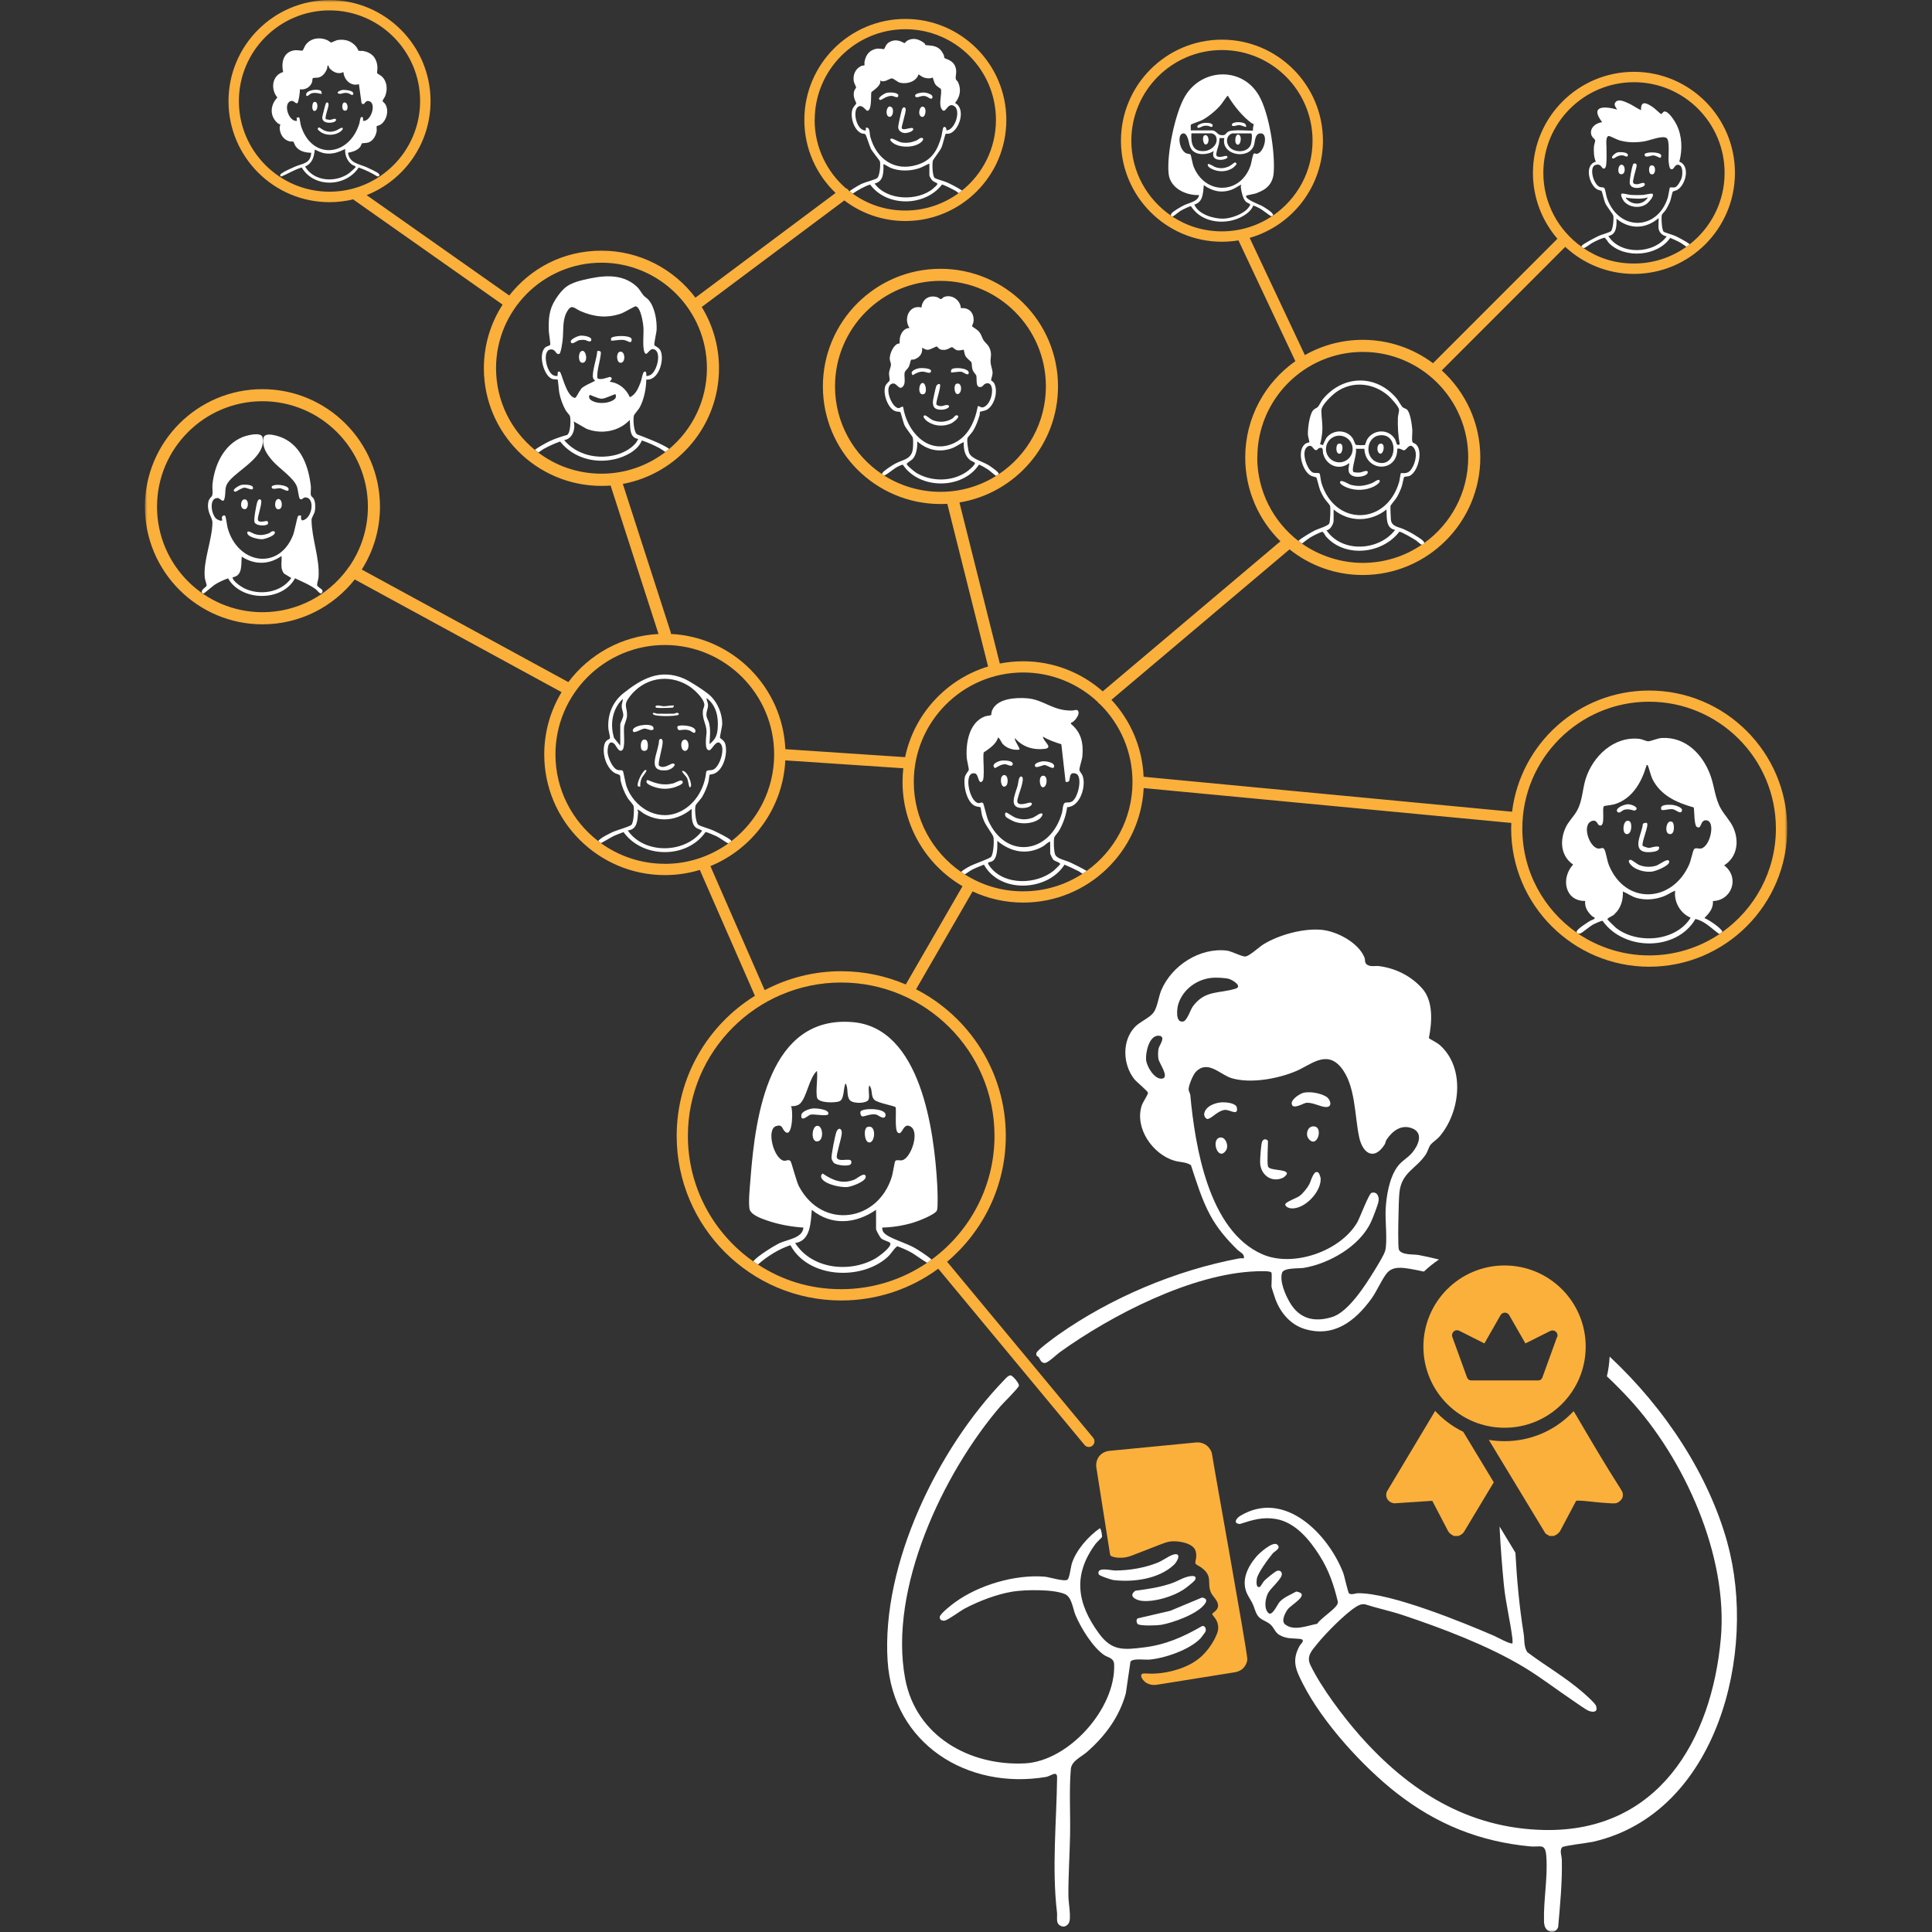 <svg width="400" height="400" viewBox="0 0 400 400" fill="none" xmlns="http://www.w3.org/2000/svg">
<rect x="0" y="0" width="400" height="400" fill="#333333" stroke="none"/>
<mask id="mask0_27_655" style="mask-type:luminance" maskUnits="userSpaceOnUse" x="30" y="0" width="340" height="400">
<path d="M370 0H30V400H370V0Z" fill="white"/>
</mask>
<g mask="url(#mask0_27_655)">
<path d="M244.4 43.659C244.74 43.459 246.31 42.649 246.59 42.699C248.81 46.299 254.12 46.729 257.53 44.629C258.34 44.129 259.09 43.489 259.46 42.589C259.59 42.499 260.66 43.059 260.86 43.169C261.39 43.449 262.9 44.679 263.18 44.749C263.24 44.769 263.31 44.769 263.37 44.749C263.43 44.709 263.49 44.669 263.56 44.619C263.56 44.609 263.57 44.589 263.58 44.579C263.72 44.059 261.7 42.869 261.27 42.629C260.67 42.309 257.84 41.309 257.98 40.569C258.02 40.369 260.03 40.169 260.36 39.899C262.38 39.159 263.55 37.909 263.71 35.709C264.01 31.479 262.77 23.379 260.6 19.699C257.1 13.759 248.81 14.119 245.36 19.909C243.28 23.389 241.49 32.049 241.96 36.039C242.32 39.009 245.55 40.479 248.25 40.389C248.08 41.719 246.22 41.969 245.17 42.479C244.61 42.749 242.81 43.759 242.53 44.219C242.45 44.359 242.41 44.499 242.41 44.619C242.52 44.699 242.63 44.769 242.74 44.839C242.75 44.839 242.77 44.839 242.78 44.839C242.98 44.779 244.02 43.889 244.4 43.669V43.659ZM246.6 25.779C246.67 25.679 248.47 25.079 248.86 24.879C250.23 24.159 251.82 22.829 252.81 21.649C252.96 21.469 254.1 19.749 254.21 19.819C255.42 21.849 257.24 24.129 259.16 25.519C259.28 25.609 259.55 25.649 259.56 25.669C259.6 25.719 259.3 26.739 259.44 26.999C259.26 27.179 255.24 26.699 254.29 27.259C253.64 27.639 253.89 28.069 252.8 27.979C252.06 27.919 251.76 26.999 250.98 26.999H246.54C246.59 26.699 246.44 25.999 246.59 25.779H246.6ZM259.01 29.809C258.49 31.419 256.43 31.639 255.11 30.909C253.81 30.189 253.56 28.159 255.11 27.619H259C259.39 27.619 259.1 29.489 259 29.809H259.01ZM249.41 31.269C246.91 31.479 246.55 29.709 246.67 27.609H250.87C251.05 27.609 251.58 27.929 251.69 28.129C252.48 29.649 250.88 31.139 249.42 31.269H249.41ZM247.1 34.429C246.91 33.939 246.57 32.089 246.5 31.989C246.41 31.859 245.78 31.889 245.4 31.629C244.46 30.989 243.98 29.279 244.3 28.219C244.46 27.679 245.1 27.359 245.52 27.869C246.31 28.829 245.98 30.309 246.96 31.229C248.02 32.219 250.14 32.039 251.3 31.269C250.78 32.749 251.84 33.249 253.16 33.059C253.47 33.019 254.55 32.699 253.98 32.299C253.72 32.119 252.5 32.809 251.91 32.299C251.58 32.019 252.26 30.279 252.36 29.829C252.42 29.549 252.47 28.629 252.52 28.589C252.56 28.549 253.32 28.619 253.49 28.589C252.69 32.139 258.61 33.219 259.63 30.049C259.87 29.319 259.78 27.759 260.86 27.619C262.65 27.389 261.88 31.119 260.49 31.769C260.04 31.979 259.89 31.709 259.65 31.769C259.35 31.849 259.09 33.749 258.93 34.219C256.89 40.309 249.49 40.479 247.1 34.429ZM249.23 38.329C251 39.599 252.87 40.029 254.98 39.279C255.7 39.019 256.31 38.519 257.02 38.209C256.93 38.389 256.88 38.519 256.9 38.739C256.98 39.579 257.32 41.149 257.93 41.739C258.63 42.329 259.25 42.039 258.47 43.009C257.44 44.319 254.94 45.219 253.31 45.269C251.28 45.329 248.07 44.369 247.28 42.349C249.13 41.829 249.07 39.899 249.23 38.329Z" fill="white"/>
<path d="M250.84 34.94C252.24 35.69 254.07 35.64 255.36 34.68C255.5 34.57 256.05 34.05 256.02 33.9C256 33.8 255.8 33.59 255.66 33.63C255.5 33.67 254.82 34.28 254.41 34.46C253.53 34.84 252.78 34.93 251.84 34.67C251.19 34.5 250.72 33.96 250.07 33.95C249.96 34.48 250.43 34.72 250.84 34.95V34.94Z" fill="white"/>
<path d="M249.29 26.05C249.54 26.02 249.88 26.01 250.13 26.05C250.36 26.08 250.93 26.51 251.05 26.1C251.26 25.35 249.59 25.41 249.2 25.46C248.85 25.51 247.89 25.81 247.89 26.22C247.89 26.84 248.88 26.11 249.3 26.05H249.29Z" fill="white"/>
<path d="M256.58 25.899C256.91 25.899 257.91 26.349 257.98 26.27C258.07 26.18 257.94 25.79 257.8 25.649C257.31 25.169 255.05 25.119 255.05 25.84C255.05 26.399 256.14 25.88 256.57 25.89L256.58 25.899Z" fill="white"/>
<path d="M249.43 27.999C248.7 28.199 249.17 30.569 249.96 29.749C250.45 29.249 250.22 27.779 249.43 27.999Z" fill="white"/>
<path d="M256.44 27.87C255.69 27.68 255.61 29.43 255.94 29.77C256.82 30.66 257.28 28.08 256.44 27.87Z" fill="white"/>
<path d="M65.66 121.11C65.63 120.74 65.91 119.97 65.95 119.52C66.23 115.64 64.55 111.58 64.5 107.66C64.5 107.12 65.09 106.42 65.2 105.76C65.32 104.99 65.31 103.9 64.92 103.21C64.79 102.97 64.46 102.81 64.39 102.58C64.24 102.1 64.42 101.29 64.36 100.73C63.94 96.82 62.51 92.56 58.73 90.75C57.84 90.32 54.73 89.24 54.53 90.75C54.27 92.67 55.23 94.01 56.41 95.39C57.83 97.03 60.89 98.95 61.51 100.84C61.69 101.39 61.84 102.93 62.04 103.21C62.4 103.71 62.76 103.01 63.13 102.99C65.37 102.88 64.66 107.55 62.55 107.74C62.22 107.5 62.35 107.08 62.34 106.73C62.12 106.73 61.85 106.66 61.69 106.87C61.53 107.09 60.97 110.04 60.68 110.77C57.72 118.28 49.15 116.72 47.13 109.29C47.01 108.83 46.75 106.99 46.66 106.86C46.5 106.62 46.26 106.68 46.07 106.86C45.77 107.16 46.07 107.62 46 107.72C45.82 108 44.97 107.57 44.75 107.38C43.72 106.45 43.21 103.08 45.06 103.11C45.67 103.12 46.32 104.53 46.56 102.86C46.77 101.44 46.44 100.73 47.52 99.49C49.61 97.09 55.1 94.44 54.37 90.59C54.13 89.31 51.06 90.15 50.23 90.49C46.32 92.09 44.4 96.28 43.99 100.29C43.92 100.95 44.1 102.03 43.94 102.55C43.83 102.93 43.23 103.18 43.11 104.04C42.81 106.2 43.99 107.05 43.98 108.22C43.94 111.76 42.03 116.14 42.4 119.62C42.44 119.98 42.81 121.07 42.79 121.21C42.71 121.61 41.62 121.99 41.81 122.66C41.85 122.79 41.99 122.89 42.14 122.87C42.32 122.85 43.98 121.38 44.41 121.09C45.29 120.52 46.24 120.09 47.22 119.74C49.95 124.54 58.43 124.65 61.08 119.73C62.54 120.43 64.12 121.05 65.42 122.03C65.78 122.3 66.38 123.34 66.73 122.6C67.06 121.91 65.7 121.7 65.64 121.08L65.66 121.11ZM50.44 121.73C49.87 121.44 48.05 120.22 48.17 119.52C50.3 119.17 49.88 116.92 50.05 115.25C52.71 116.98 55.69 116.94 58.29 115.11C58.36 115.87 58.2 116.75 58.29 117.5C58.33 117.85 58.55 118.47 58.79 118.74L60.31 119.67C58.19 122.75 53.66 123.38 50.44 121.74V121.73Z" fill="white"/>
<path d="M53.4 107.649C53.25 106.969 54.4 104.089 54.03 103.539C53.77 103.159 53.43 103.489 53.3 103.829C53.06 104.499 52.51 107.469 52.68 108.069C52.93 108.939 55.18 108.959 55.48 108.459C55.56 108.329 55.44 107.939 55.38 107.899C55.14 107.749 53.56 108.369 53.4 107.649Z" fill="white"/>
<path d="M52.77 110.589C52.33 110.459 51.05 109.539 51.21 110.409C51.36 111.229 53.59 111.689 54.31 111.639C54.86 111.609 57.38 110.819 56.84 110.049C56.3 109.779 56.06 110.279 55.59 110.449C54.58 110.799 53.81 110.889 52.77 110.579V110.589Z" fill="white"/>
<path d="M52.37 101.15C52.62 100.26 50.54 100.3 50.02 100.39C49.49 100.48 47.69 101.54 48.69 101.8C48.92 101.86 49.92 101.01 50.6 100.97C51.08 100.94 52.24 101.63 52.37 101.15Z" fill="white"/>
<path d="M59.74 101.439C59.98 100.539 57.71 100.309 57.11 100.399C56.91 100.429 56.34 100.529 56.28 100.719C56.03 101.549 57.51 101.049 57.94 101.079C58.45 101.109 59.61 101.959 59.75 101.439H59.74Z" fill="white"/>
<path d="M57.64 105.439C58.67 105.439 58.49 103.309 57.64 103.309C56.82 103.309 56.65 105.439 57.64 105.439Z" fill="white"/>
<path d="M50.26 105.289C51.52 106.109 51.75 103.039 50.44 103.419C49.9 103.579 49.66 104.899 50.26 105.289Z" fill="white"/>
<path d="M79.22 20.91C79.19 20.74 79.64 20.17 79.74 19.91C80.26 18.59 80.17 17.02 79.19 15.95C78.95 15.69 78.11 15.22 78.08 15.16C78.04 15.1 78.17 14.09 78.14 13.79C78 12.05 77.01 10.9 75.29 10.57C75.01 10.51 74.33 10.56 74.23 10.5C74.19 10.47 73.94 9.89 73.78 9.7C72.8 8.5 71.54 8.08 70 8.27C69.57 8.32 68.65 8.82 68.56 8.81C68.48 8.81 67.93 8.38 67.7 8.28C66.15 7.63 64.32 7.89 63.29 9.28C63.1 9.53 62.73 10.42 62.68 10.46C62.56 10.54 61.53 10.37 61.19 10.39C58.73 10.59 58.16 12.81 58.63 14.91C56.31 15.58 55.97 18.46 57.43 20.19C55.89 21.77 55.79 24.11 57.56 25.56C57.7 25.67 58.01 25.73 58.03 25.75C58.05 25.78 57.91 26.22 57.9 26.39C57.9 27.67 58.63 28.92 59.92 29.26C60.17 29.33 60.64 29.26 60.74 29.33C60.79 29.36 61.07 30.11 61.23 30.32C62 31.35 63.23 31.6 64.44 31.63C64.3 33.92 62.64 33.81 61.03 34.52C60.35 34.82 58.89 35.47 58.34 35.87C58.05 36.08 57.84 36.3 58.21 36.56C59.63 35.98 60.96 35.11 62.47 34.68C65.01 38.97 71.61 38.74 74.26 34.68C75.6 35.15 76.9 35.78 78.11 36.52C78.51 36.55 78.71 36.3 78.42 35.96C78.16 35.66 76.42 34.85 75.94 34.64C74.29 33.91 72.38 33.82 72.05 31.63C73 31.42 73.98 31.19 74.6 30.37C74.72 30.21 74.89 29.7 74.92 29.68C75 29.63 75.93 29.63 76.33 29.48C77.27 29.12 77.86 28.06 77.99 27.1C78.02 26.87 77.93 26.18 78 26.1C78.03 26.07 78.53 25.96 78.74 25.83C80.07 25 80.6 22.86 79.75 21.53C79.62 21.33 79.22 21.03 79.19 20.9L79.22 20.91ZM72.84 34.07C73.06 34.23 73.67 34.34 73.61 34.6C73.58 34.75 72.29 35.87 72.05 36.02C69.24 37.86 64.95 37.52 63.16 34.48C64.66 33.84 65.03 32.49 65.17 30.97C65.85 31.28 66.55 31.64 67.3 31.75C68.9 31.98 70.06 31.51 71.47 30.85C71.36 32.04 71.86 33.34 72.84 34.06V34.07ZM75.16 25.03C75.16 25.03 75.3 23.99 74.8 24.25C74.52 24.4 74.52 25.17 74.41 25.53C72.31 32.47 64.53 33.21 62.31 26.04C62.21 25.71 62.02 24.38 61.95 24.32C61.88 24.26 61.5 24.3 61.41 24.43L61.48 25.03C59.8 25.23 58.66 21.72 60.01 21C60.83 20.57 61.17 21.62 61.59 21.33C61.8 21.19 62.17 18.88 62.07 18.49C63.18 18.65 64.21 18.09 64.6 17.03C64.69 16.77 64.66 16.35 64.74 16.22C64.86 16.05 65.59 16.12 65.88 16.06C66.81 15.87 67.39 15.05 67.72 14.21C67.76 14.1 67.74 13.34 68.01 13.61C68.03 13.63 68.09 13.97 68.25 14.15C68.96 14.95 70.09 15.46 71.1 14.92C71.24 16.53 72.63 17.94 74.31 17.42L74.85 21.34C75.55 22.09 75.43 20.66 76.43 20.94C78.02 21.4 76.81 25.24 75.15 25.03H75.16Z" fill="white"/>
<path d="M69.58 24.86C69.58 24.29 68.7 24.8 68.33 24.81C68.03 24.81 67.74 24.73 67.45 24.67C67.2 24.37 67.99 22.27 68.02 21.75C68.06 21.24 67.71 20.99 67.45 21.43C67.37 21.56 66.73 24.07 66.72 24.28C66.63 25.89 69.57 25.5 69.57 24.86H69.58Z" fill="white"/>
<path d="M70.88 26.459C70.71 26.329 69.81 26.959 69.52 27.059C68.67 27.349 68 27.359 67.16 27.029C66.88 26.919 66.13 26.369 66.06 26.369C65.96 26.369 65.75 26.619 65.77 26.739C65.79 26.849 66.13 27.129 66.25 27.219C67.39 28.129 69.27 28.119 70.44 27.269C70.64 27.129 71.18 26.699 70.88 26.459Z" fill="white"/>
<path d="M66.6 19.44C66.6 19.44 66.6 19.07 66.54 18.96C66.17 18.23 63.29 18.61 63.38 19.61C63.44 20.28 64.07 19.52 64.35 19.39C65.26 18.97 66.52 19.52 66.6 19.44Z" fill="white"/>
<path d="M70.85 18.639C70.32 18.719 69.41 19.219 70.25 19.419C70.66 19.519 71.26 19.019 72.22 19.339C72.41 19.399 73.02 19.939 73.14 19.489C73.36 18.679 71.29 18.569 70.85 18.629V18.639Z" fill="white"/>
<path d="M65.01 21.12C64.6 21.25 64.45 22.97 65.11 22.97C65.9 22.97 65.97 20.81 65.01 21.12Z" fill="white"/>
<path d="M71.2 21.24C70.72 21.39 70.66 23.2 71.64 22.88C72.21 22.69 72.01 20.99 71.2 21.24Z" fill="white"/>
<path d="M352.87 190.089C353.87 189.049 354.73 188.129 354.65 186.549C358.63 186.429 360.22 181.589 356.96 179.169C359.68 177.439 360.12 174.189 358.88 171.379C358.24 169.929 357.05 168.769 356.28 167.409C355.05 165.239 354.97 162.839 354.12 160.509C352.53 156.169 349.03 152.549 344.09 152.789C343.2 152.829 341.79 153.469 341.25 153.479C340.85 153.479 340.01 153.049 339.45 152.979C334.18 152.349 329.75 156.569 328.28 161.309C327.6 163.529 327.64 165.819 326.49 167.869C325.84 169.029 324.77 170.039 324.19 171.249C322.9 173.969 323.08 177.209 325.7 178.999C323.11 181.789 323.96 186.579 328.19 186.539C328.07 187.879 328.69 188.779 329.6 189.659C329.82 189.869 330.46 189.949 330.03 190.279C329.88 190.399 329.37 190.539 329.09 190.729C328.59 191.059 326.28 192.459 326.42 193.009C326.43 193.059 326.46 193.099 326.49 193.139C326.54 193.179 326.59 193.209 326.64 193.249C326.8 193.309 327.02 193.309 327.18 193.259C327.57 193.149 329.23 191.719 329.91 191.369C330.21 191.219 331.57 190.589 331.8 190.649C336.2 196.909 347.11 196.999 351.03 190.259C352.92 190.709 354.23 192.099 355.7 193.209C355.8 193.279 355.9 193.339 356 193.379C356.2 193.249 356.4 193.109 356.59 192.969C356.59 192.939 356.58 192.909 356.57 192.869C356.38 192.149 353.69 190.359 352.87 190.079V190.089ZM334.5 192.039C334.28 191.859 332.86 190.469 332.81 190.349C332.68 190.029 334.17 189.579 334.32 189.199C335.6 188.019 336.07 186.289 336 184.579C336.97 184.959 337.82 185.629 338.84 185.909C340.66 186.419 342.63 186.249 344.39 185.599C345.24 185.289 345.98 184.719 346.83 184.399C346.52 186.709 347.89 189.109 350.03 189.999C346.98 194.969 338.87 195.559 334.49 192.039H334.5ZM350.73 175.819C350.42 176.349 350.1 178.149 349.71 179.019C346.2 186.919 336.57 187.429 333.14 179.199C332.73 178.219 332.53 176.589 332.19 175.889C331.9 175.289 331.36 175.779 330.82 175.679C328.99 175.319 327.4 170.599 329.66 169.959C330.68 169.669 330.68 170.769 331.16 170.899C332.52 171.269 331.57 167.269 332.1 166.909C332.26 166.799 333.75 166.669 334.21 166.529C337.84 165.439 339.78 162.149 340.81 158.749C340.87 158.559 340.88 158.179 341.17 158.489C341.27 158.599 341.82 160.699 342.08 161.219C343.8 164.719 347.12 166.159 350.68 167.179C350.81 167.859 350.74 170.829 351.29 171.189C352.37 171.889 351.91 169.649 353.33 169.839C355.23 170.109 354.09 175.199 352.23 175.669C351.75 175.789 350.99 175.419 350.75 175.819H350.73Z" fill="white"/>
<path d="M342.97 179.209C341.79 179.569 340.59 179.549 339.43 179.109C338.9 178.909 337.81 177.929 337.51 178.009C336.7 178.219 337.82 179.279 338.14 179.509C339.19 180.259 340.8 180.619 342.08 180.449C342.81 180.349 345.59 179.269 345.59 178.449C345.59 177.369 343.54 179.019 342.96 179.199L342.97 179.209Z" fill="white"/>
<path d="M340.89 176.42C341.44 176.48 343.08 176.39 343.38 175.9C344.14 174.68 341.74 175.56 341.43 175.55C341.21 175.55 340.13 175.26 340.08 175.07C339.88 174.24 341.48 170.73 340.97 170.4C340.81 170.29 340.15 170.38 340.12 170.69C339.96 172.57 337.71 176.09 340.89 176.43V176.42Z" fill="white"/>
<path d="M346.22 166.64C345.41 166.58 343.4 166.52 344.01 167.7C344.83 167.79 345.54 167.42 346.38 167.55C346.94 167.64 348.07 168.76 348.24 167.78C348.36 167.13 346.72 166.68 346.22 166.64Z" fill="white"/>
<path d="M338.49 167.81C339.61 167.25 337.82 166.49 337.03 166.51C336.41 166.53 334.55 167.15 334.77 167.97C335.25 168.63 335.73 167.84 336.24 167.67C337.25 167.33 338.29 167.91 338.5 167.81H338.49Z" fill="white"/>
<path d="M337.4 170.05C336.1 169.26 335.69 172.38 336.66 172.66C337.85 173 337.99 170.42 337.4 170.05Z" fill="white"/>
<path d="M346.28 170.219C345.06 169.379 344.5 172.369 345.54 172.659C346.86 173.029 346.67 170.489 346.28 170.219Z" fill="white"/>
<path d="M218.47 176.949C218.19 176.309 218.1 174.079 218.27 173.419C218.36 173.059 219.07 172.359 219.31 171.919C220.14 170.429 220.71 168.819 220.94 167.119C223.64 167.049 224.91 162.759 224.15 160.629C224 160.219 223.5 159.699 223.48 159.419C223.45 158.889 224.03 157.339 224.1 156.549C224.32 153.849 223.88 151.649 221.73 149.879V149.649C222.45 149.479 223.48 148.059 223.29 147.379C223.1 146.699 222.42 147.109 221.97 147.119C217.84 147.179 216.13 144.829 212.61 144.569C210.32 144.399 206.5 144.569 205.41 147.059C205.26 147.399 205.24 148.009 205.21 148.049C205.15 148.119 204.21 148.219 203.96 148.309C200.66 149.519 199.94 153.769 200.15 156.879C200.18 157.359 200.62 159.219 200.59 159.399C200.55 159.599 199.87 160.289 199.75 160.919C199.41 162.619 200.12 165.979 201.79 166.829C202.13 167.009 202.96 167.079 203 167.129C203.06 167.199 203.22 168.559 203.34 168.929C203.46 169.319 203.62 169.699 203.78 170.079C204.14 170.929 205.56 172.829 205.67 173.269C205.86 173.999 205.7 176.919 205.16 177.439C204.8 177.789 201.56 178.919 200.74 179.369C200.53 179.479 199.53 180.009 198.97 180.519C199.22 180.689 199.48 180.859 199.74 181.029C200.26 180.739 200.78 180.309 201.27 180.059C202.05 179.659 202.9 179.339 203.72 179.019C207.02 185.039 216.89 184.559 220.4 179.019C221.39 179.449 222.37 179.879 223.33 180.379C223.48 180.459 223.8 180.679 224.15 180.909C224.44 180.719 224.72 180.529 225 180.329C223.94 179.689 222.06 178.779 221.52 178.529C220.64 178.119 218.85 177.809 218.48 176.969L218.47 176.949ZM204.56 169.759C204.27 169.089 203.67 166.459 203.56 166.319C203.27 165.979 202.95 166.299 202.63 166.279C200.61 166.109 199.35 159.399 201.94 160.159C202.6 160.349 202.56 162.599 203.4 161.719C203.97 161.129 203.44 156.839 203.66 155.789C204.84 154.969 206.21 154.119 206.65 152.669C207.12 153.019 207.26 153.679 207.67 154.099C208.5 154.959 209.83 155.349 211.01 155.209C211.44 155.159 209.86 153.199 210.14 152.829C211.67 154.619 213.91 155.329 216.25 155.049C218.21 154.819 215.97 153.519 215.93 152.509C217.11 153.239 218.42 153.669 219.74 154.089L220.62 161.859C220.76 161.949 221.2 161.899 221.32 161.719C221.64 161.269 221.24 159.719 222.71 160.159C224.27 160.619 223.21 165.449 221.81 166.009C221.29 166.219 220.96 166.079 220.55 166.189C220.01 166.339 220.04 167.659 219.89 168.219C217.51 176.839 208.17 178.089 204.55 169.749L204.56 169.759ZM219.49 178.929C219.47 179.019 218.32 180.129 218.14 180.279C214.58 183.149 208.06 183.359 205.06 179.559C203.94 178.129 205 178.759 205.68 178.129C206.56 177.309 206.5 175.199 206.48 174.089C209.27 176.429 212.69 177.109 215.95 175.229C216.45 174.939 216.86 174.389 217.43 174.249V176.709C217.43 176.829 217.93 177.839 218.06 177.979C218.4 178.349 219.57 178.549 219.49 178.929Z" fill="white"/>
<path d="M212.26 167.25C213.66 167.11 214.1 166.07 213.11 166.18C212.64 166.24 210.92 166.94 210.63 166.05C210.48 165.58 211.32 163.5 211.48 162.83C211.58 162.4 212.13 160.65 211.34 160.78C210.87 160.85 210.81 162.27 210.69 162.68C210.1 164.71 208.56 167.64 212.26 167.26V167.25Z" fill="white"/>
<path d="M210.25 169.299C209.8 169.139 208.47 168.189 208.31 168.219C207.96 168.289 208.07 168.899 208.28 169.129C208.52 169.399 209.77 170.039 210.17 170.169C211.7 170.669 213.75 170.539 215.11 169.619C215.68 169.229 216.29 168.179 215.36 168.439C214.98 168.549 214.29 169.139 213.71 169.339C212.49 169.739 211.46 169.729 210.25 169.299Z" fill="white"/>
<path d="M208.27 158.249C208.56 158.289 209.49 158.849 209.66 158.299C209.92 157.429 207.85 157.409 207.4 157.469C206.7 157.569 205.09 158.179 205.94 159.009C206.2 159.079 207.22 158.089 208.27 158.249Z" fill="white"/>
<path d="M216.26 158.4C216.83 158.39 218.05 159.42 218.23 158.78C218.49 157.83 216.47 157.55 215.81 157.63C215.39 157.68 214.25 157.95 214.26 158.46C214.26 159.28 215.76 158.41 216.26 158.39V158.4Z" fill="white"/>
<path d="M215.8 160.629C214.98 160.859 215.22 162.999 215.92 162.999C216.89 162.999 217.03 160.279 215.8 160.629Z" fill="white"/>
<path d="M207.87 160.469C206.73 160.569 207.25 163.779 208.35 162.629C208.8 162.159 208.74 160.399 207.87 160.469Z" fill="white"/>
<path d="M186.91 96.19C190.32 101.37 199.24 101.41 202.68 96.21C202.87 96.17 204.29 97.03 204.56 97.21C204.88 97.42 206.09 98.48 206.19 98.51C206.21 98.51 206.23 98.51 206.26 98.51C206.44 98.4 206.63 98.28 206.8 98.16C206.8 98.16 206.8 98.15 206.8 98.14C206.87 97.76 204.98 96.5 204.61 96.27C203.47 95.58 201.15 94.98 200.66 93.81C200.44 93.29 200.12 91.1 200.33 90.65C200.43 90.43 201.23 89.6 201.48 89.18C202.08 88.19 202.47 87.09 202.81 85.99C202.88 85.78 202.84 85.34 202.89 85.27C202.94 85.21 203.94 85.04 204.29 84.85C205.93 83.93 206.71 80.95 205.82 79.32C205.64 78.99 205.21 78.81 205.2 78.75C205.18 78.46 205.51 77.7 205.5 77.17C205.49 76.53 205.13 75.65 205.09 75.08C205.02 73.89 205.45 73.32 204.84 71.98C204.51 71.27 203.96 70.97 203.62 70.43C203.28 69.88 203.21 69.31 202.72 68.7C202.36 68.25 201.33 67.66 201.28 67.58C201.21 67.48 201.52 66.88 201.55 66.64C201.76 64.89 200.72 63.61 198.94 63.81C198.84 62.11 197.04 60.84 195.4 61.51C195.18 61.6 195.03 61.92 194.79 61.92C194.59 61.92 194.3 61.6 194.02 61.52C192.34 61.01 190.95 61.96 190.78 63.67C188.28 63.01 186.99 65.96 188.3 67.9C187.19 67.92 186.52 68.94 186.32 69.94C186.26 70.22 186.28 71.06 186.24 71.1C186.2 71.14 185.87 71.14 185.72 71.23C184.86 71.73 184.2 73.29 184.21 74.25C184.21 74.69 184.45 75.08 184.46 75.44C184.48 75.93 184.12 76.61 184.07 77.17C184.03 77.64 184.24 78.54 184.19 78.75C184.14 78.97 183.48 79.42 183.3 79.91C182.74 81.42 183.77 84.49 185.31 85.11C185.66 85.25 186.33 85.25 186.38 85.28C186.5 85.37 187.02 87.54 187.29 88.09C187.6 88.74 188.89 90.29 188.99 90.62C189.1 91 189.06 92.45 189 92.91C188.73 95.14 186.98 95.12 185.36 95.98C184.82 96.27 182.89 97.49 182.67 97.96C182.63 98.05 182.61 98.12 182.6 98.18C182.74 98.27 182.89 98.37 183.03 98.46C183.13 98.43 183.23 98.39 183.33 98.33C184.48 97.65 185.5 96.56 186.89 96.2L186.91 96.19ZM186.99 84.25C186.64 84.09 186.33 84.5 186.08 84.5C184.67 84.5 183.09 80.44 184.44 79.56C185.64 78.78 186 81.05 186.94 80.02C187.67 79.22 187.02 77.72 187.37 76.95C187.48 76.7 188 76.3 188.19 75.88C188.32 75.61 188.56 74.53 188.62 74.49C188.73 74.42 189.1 74.49 189.33 74.4C190.44 73.98 191.02 73.21 190.93 71.99C191.35 72.19 191.65 72.46 192.15 72.42C192.61 72.39 193.8 71.72 193.92 71.73C194.06 71.74 194.38 72.25 194.71 72.35C196 72.75 196.76 71.84 197.13 71.87C197.22 71.87 197.77 72.44 198.18 72.52C198.73 72.63 199.48 72.36 199.53 72.41C199.57 72.45 199.69 73.31 199.85 73.63C200.11 74.18 201.07 74.87 201.12 74.99C201.27 75.45 201.14 76.04 201.43 76.72C201.6 77.11 202.07 77.55 202.13 77.77C202.31 78.39 201.89 80.36 203.07 80.12C203.5 80.04 203.66 79.6 203.91 79.49C206.15 78.46 205.68 83.41 203.72 84.26C203.08 84.54 203.03 84.1 202.45 84.08C201.85 87.28 200.45 90.47 197.3 91.84C191.94 94.16 187.7 89.15 186.99 84.24V84.25ZM188.97 95.03C189.78 94.09 189.94 92.56 189.92 91.38C191.94 93.17 194.41 93.73 196.99 92.84C197.9 92.53 198.67 91.91 199.53 91.52C199.5 93 199.69 94.36 200.92 95.31C201.17 95.5 201.94 95.71 201.85 95.95C201.65 96.5 200.52 97.42 200.01 97.76C197.02 99.76 192.77 99.74 189.72 97.9C189.33 97.66 187.81 96.44 187.73 96.1C187.67 95.85 188.71 95.32 188.97 95.02V95.03Z" fill="white"/>
<path d="M191.45 85.989C190.74 86.179 191.79 87.099 192.05 87.279C193.49 88.269 195.44 88.389 197.01 87.619C197.35 87.449 199.03 86.219 198.15 85.989C197.75 85.879 197.49 86.449 197.2 86.639C195.97 87.419 194.44 87.529 193.09 86.979C192.68 86.809 191.71 85.929 191.45 85.999V85.989Z" fill="white"/>
<path d="M195.09 84.83C195.45 84.8 196.63 84.55 196.48 84.02C196 83.57 195.37 84.15 194.68 84.08C194.46 84.06 193.94 83.93 193.87 83.7C193.72 83.23 194.93 79.9 194.59 79.56C194.4 79.38 193.98 79.62 193.85 79.91C193.74 80.16 193.22 82.5 193.17 82.88C192.99 84.33 193.62 84.92 195.1 84.82L195.09 84.83Z" fill="white"/>
<path d="M191.28 76.96C191.57 76.99 192.47 77.37 192.67 77.08C193.28 76.2 190.88 76.17 190.42 76.22C189.74 76.29 188.17 76.85 188.97 77.68C189.76 77.21 190.32 76.89 191.28 76.96Z" fill="white"/>
<path d="M199.02 76.96C199.42 77.02 200.56 78 200.57 77.17C200.57 76.21 197.69 75.97 197.06 76.44C196.89 76.57 196.86 77.04 196.92 77.1C196.99 77.18 198.54 76.89 199.03 76.97L199.02 76.96Z" fill="white"/>
<path d="M190.68 79.459C190.14 79.989 190.13 81.969 191.27 81.589C192.13 81.309 191.57 78.579 190.68 79.459Z" fill="white"/>
<path d="M198.03 79.45C197.37 79.67 197.57 81.66 198.27 81.59C199.24 81.51 199.27 79.04 198.03 79.45Z" fill="white"/>
<path d="M344.44 47.959C344.05 47.63 343.92 44.98 344.07 44.48C344.13 44.289 344.76 43.679 344.93 43.389C345.19 42.95 345.57 42.219 345.76 41.749C345.93 41.319 346.21 39.87 346.32 39.709C346.41 39.569 346.99 39.469 347.24 39.33C349.03 38.3 350.02 34.33 347.69 33.469C348.36 30.959 348.27 28.149 347.11 25.799C346.78 25.13 345.39 22.86 344.53 23.099C344.29 23.169 344.11 23.64 343.87 23.59C343.77 23.57 342.64 22.489 342.32 22.27C341.16 21.459 339.65 20.54 339.76 22.82C338.85 22.399 338.04 21.77 337.12 21.369C336.43 21.07 335.26 20.48 334.63 21C333.96 21.549 334.46 22.13 334.83 22.689C332.16 21.919 329.09 21.88 331.71 25.29C330.31 25.45 328.89 26.669 329.56 28.149C329.72 28.509 330.21 28.829 330.25 29.02C330.31 29.27 330.04 29.939 330.01 30.299C329.94 31.349 329.97 32.499 330.4 33.48C327.96 34.12 329 38.19 330.62 39.179C330.88 39.34 331.55 39.48 331.59 39.539C331.71 39.709 332.11 41.539 332.37 42.109C332.68 42.77 333.92 44.309 334.01 44.63C334.16 45.169 333.95 47.48 333.53 47.859C333.21 48.15 331.65 48.55 331.09 48.8C330.52 49.059 327.67 50.52 327.47 50.9C327.44 50.959 327.42 51.02 327.41 51.09C327.56 51.19 327.71 51.3 327.85 51.4C328.35 51.249 329.23 50.529 329.61 50.319C330.4 49.889 331.27 49.459 332.15 49.209C332.45 49.239 332.86 50.059 333.12 50.33C336.37 53.62 343.16 53.109 345.8 49.249C346.51 49.559 347.23 49.859 347.9 50.239C348.12 50.359 348.7 50.779 349.17 51.099C349.4 50.929 349.63 50.76 349.86 50.58C349.1 49.989 347.35 49.069 346.73 48.8C346.26 48.599 344.65 48.15 344.44 47.969V47.959ZM332.73 41.069C332.56 40.599 332.34 39.179 332.2 38.999C331.98 38.69 331.54 38.84 331.2 38.7C329.88 38.169 328.92 34.569 330.35 34.139C331.45 33.809 331.59 34.77 331.9 34.88C332.59 35.109 332.57 33.809 332.6 33.279C332.66 32.319 332.59 31.259 332.6 30.279C332.6 29.89 332.38 28.09 333.16 28.16C333.38 28.18 334.82 28.939 335.36 29.079C337.05 29.549 338.7 29.54 340.42 29.27C341.53 29.099 344.23 27.959 345.07 28.599C345.74 29.119 345.39 32.33 345.46 33.279C345.49 33.66 345.59 34.9 345.94 35.02C346.65 35.249 346.64 33.999 347.47 34.12C348.51 34.27 348.37 36.05 348.18 36.779C348.04 37.319 347.33 38.62 346.8 38.779C346.52 38.859 345.83 38.739 345.74 38.819C345.66 38.889 345.41 40.55 345.3 40.91C343.18 47.719 335.22 47.989 332.73 41.08V41.069ZM332.99 48.87C334.74 48.529 334.7 46.739 334.68 45.289C337.4 47.539 340.73 47.44 343.39 45.16C343.46 45.83 343.3 46.65 343.39 47.3C343.51 48.16 344.21 48.819 345.08 48.929C342.4 52.63 335.5 52.859 332.99 48.87Z" fill="white"/>
<path d="M342.08 40.11C341.9 40 340.56 40.33 340.21 40.36C339.46 40.4 338.49 40.41 337.73 40.36C337.24 40.33 336.12 40.02 335.81 40.08C335.33 40.19 336.02 41.46 336.25 41.71C337.37 42.96 339.45 43.2 340.84 42.27C341.22 42.02 342.7 40.48 342.08 40.09V40.11ZM336.64 41.07C336.61 40.72 336.71 40.95 336.87 40.97C338.35 41.13 339.71 41.28 341.19 40.88C340.12 42.53 337.87 42.54 336.64 41.07Z" fill="white"/>
<path d="M340.54 38.21C340.54 37.46 339.42 38.16 338.91 38.15C337.77 38.15 338.12 37.5 338.26 36.71C338.36 36.1 338.88 34.61 338.85 34.18C338.83 33.88 338.54 33.77 338.27 33.87C338.1 33.93 338.11 34.06 338.06 34.19C337.83 34.73 337.33 37.41 337.42 37.95C337.67 39.49 340.54 38.87 340.54 38.22V38.21Z" fill="white"/>
<path d="M342.28 32.179C342.78 32.189 343.26 32.529 343.72 32.689C343.92 32.569 344 32.249 343.89 32.059C343.55 31.469 341.09 31.389 340.53 31.859C340.3 32.899 341.82 32.169 342.28 32.179Z" fill="white"/>
<path d="M336.04 32.169C336.28 32.209 336.9 32.659 337.02 32.229C337.24 31.439 335.37 31.449 334.9 31.549C334.45 31.639 333.24 32.629 333.96 32.819C334.23 32.889 334.95 32.009 336.03 32.179L336.04 32.169Z" fill="white"/>
<path d="M335.78 36.07C336.7 35.93 336.51 33.86 335.55 34.13C334.97 34.3 334.73 36.22 335.78 36.07Z" fill="white"/>
<path d="M341.8 34.27C341.26 34.43 341.36 35.8 341.71 36C342.86 36.69 343.05 33.89 341.8 34.27Z" fill="white"/>
<path d="M115.96 91.4C118.63 94.8 123.11 96.03 127.27 95.07C129.41 94.58 132.04 93.31 132.89 91.19C134.15 91.61 135.37 92.16 136.54 92.78C136.81 92.92 137.32 93.28 137.76 93.58C138.03 93.38 138.29 93.17 138.55 92.95C137.24 91.93 133.01 90.34 131.93 89.95C131.18 89.48 131.03 86.72 131.26 85.98C131.32 85.78 132.25 84.73 132.47 84.31C133.34 82.67 133.78 80.43 133.81 78.58C136.42 78.87 137.65 74.35 136.73 72.55C136.43 71.96 135.5 71.57 135.48 71.49C135.37 71.06 135.93 68.91 135.95 68.18C136.01 66.26 135.56 63.59 134.28 62.09C133.99 61.75 133.48 61.45 133.27 61.21C132.74 60.59 132.45 59.89 131.78 59.28C128.62 56.42 124.42 57.07 120.61 57.99C117.75 58.68 116.6 59.52 115.02 61.97C113.63 64.12 113.54 66.12 113.63 68.63C113.65 69.09 113.99 71.13 113.92 71.35C113.84 71.61 113.27 71.65 113.02 71.83C111.32 73.05 112.45 77.56 114.19 78.4C114.6 78.6 115.4 78.54 115.45 78.59C115.55 78.69 115.7 80.89 115.8 81.36C116.06 82.61 116.48 83.81 117.1 84.92C117.3 85.28 117.95 85.96 118 86.14C118.21 86.83 118.13 89.64 117.42 90.05C116.16 90.4 114.91 90.81 113.73 91.37C113.17 91.64 111.43 92.59 110.74 93.12C110.98 93.32 111.22 93.5 111.46 93.69C111.91 93.38 112.38 93.04 112.57 92.94C113.66 92.33 114.82 91.82 115.99 91.4H115.96ZM115.89 76.99C115.32 76.62 115.47 77.79 115.43 77.83C115.36 77.9 114.84 77.81 114.68 77.75C113.1 77.17 112.18 72.52 113.99 72.35C115.15 72.24 115 73.54 115.8 73.26C116.13 73.15 116.45 70.78 116.5 70.31C116.69 68.5 116.42 66.38 117.29 64.72C118.33 62.73 118.84 63.84 120.25 64.44C123.03 65.63 125.67 65.92 128.59 64.92C129.16 64.73 131.43 63.38 131.6 63.41C132.69 63.59 133.17 66.97 133.22 67.87C133.3 69.14 132.97 71.94 133.45 72.96C133.9 73.92 134.38 72.18 135.21 72.28C137.12 72.51 136.12 76.87 134.64 77.65C134.46 77.74 133.92 77.93 133.82 77.82C133.78 77.78 133.96 76.66 133.36 76.98C133.04 77.15 132.85 78.56 132.67 79.03C132.23 80.22 131.64 81.72 130.4 82.23C129.62 80.49 128.15 79.26 126.22 79.04C126.46 78.7 126.98 78.35 126.37 78.05C126.15 77.94 124.27 78.9 123.66 78.26C123.57 76.49 124.28 74.8 124.41 73.05C124.38 72.64 124 72.61 123.66 72.68C123.62 73.99 122.45 77.19 122.8 78.29C122.87 78.5 123.19 78.78 123.19 78.81C123.19 78.99 120.33 79.97 120.16 80.79C119.87 81 119.3 82.43 119.02 82.38C117.25 82.1 116.32 77.24 115.91 76.98L115.89 76.99ZM127.35 82.55C126.24 83.61 123.48 83.75 122.26 82.76C121.96 82.52 121.85 81.96 122.1 81.78C122.21 81.7 123.81 82.57 124.6 82.55C125.33 82.54 127.28 81.54 127.4 81.63C127.58 81.76 127.58 82.31 127.34 82.54L127.35 82.55ZM118.77 87.25L121.42 88.77C124.45 89.98 128.14 89.36 130.38 86.94C130.56 88.4 130.18 90.57 132.13 90.89C131.42 92.55 129.26 93.71 127.58 94.16C123.72 95.18 119.41 94.23 116.8 91.12C118.56 90.86 119.21 88.77 118.77 87.25Z" fill="white"/>
<path d="M119.94 70.421C120.29 70.361 120.77 70.341 121.11 70.391C121.41 70.43 122.24 71.01 122.41 70.451C122.65 69.65 120.64 69.43 120.1 69.501C119.66 69.561 118.08 70.21 118.17 70.74C118.33 71.6 119.41 70.51 119.94 70.421Z" fill="white"/>
<path d="M126.51 70.539C127.4 70.529 128.27 70.279 129.17 70.389C129.61 70.439 130.36 70.889 130.53 70.839C130.76 70.779 130.85 70.299 130.74 70.109C130.33 69.389 127.26 69.449 126.61 69.919C126.42 70.059 126.55 70.339 126.52 70.539H126.51Z" fill="white"/>
<path d="M120.17 72.86C119.68 73.37 119.72 75.39 120.79 75.08C121.93 74.75 121.17 71.81 120.17 72.86Z" fill="white"/>
<path d="M128.29 72.839C127.51 73.069 127.6 75.199 128.56 75.109C129.6 75.009 129.45 72.509 128.29 72.839Z" fill="white"/>
<path d="M293.12 110.9C292.39 110.43 291.6 110.03 290.82 109.65C289.61 109.06 288.15 109.1 287.97 107.61C287.93 107.32 287.84 104.89 287.89 104.73C287.97 104.5 288.95 103.37 289.2 102.95C289.6 102.26 289.95 101.47 290.22 100.71C290.34 100.35 290.61 98.92 290.69 98.81C290.83 98.61 291.44 98.69 291.77 98.56C293.57 97.83 294.69 93.44 293.2 92.02C292.97 91.8 292.5 91.72 292.42 91.47C292.25 90.96 292.45 89.63 292.4 88.97C292.33 88 292 85.46 291.31 84.81C291.06 84.57 290.65 84.53 290.41 84.31C290.06 83.99 289.54 82.95 289.14 82.47C284.91 77.45 278.07 77.61 273.9 82.62C273.53 83.06 273.13 83.99 272.78 84.31C272.5 84.56 272.17 84.56 271.83 84.99C271.1 85.9 270.72 88.86 270.79 90.03C270.81 90.36 271.14 91.51 271.09 91.57C271.07 91.6 270.56 91.68 270.36 91.81C268.35 93.09 269.57 97.5 271.38 98.47C271.66 98.62 272.51 98.81 272.55 98.86C272.64 98.97 273.12 101.03 273.34 101.55C273.54 102.04 273.87 102.66 274.15 103.11C274.38 103.48 275.31 104.51 275.37 104.71C275.52 105.21 275.41 107.83 275.22 108.35C275.02 108.89 272.88 109.49 272.24 109.81C271.64 110.11 269.56 111.31 268.82 111.98C269.06 112.17 269.31 112.35 269.56 112.53C270.13 112.1 270.9 111.5 271.22 111.31C272.01 110.83 272.85 110.43 273.71 110.1C274.05 110.1 274.28 110.78 274.52 111.06C278.48 115.57 286.2 114.69 289.71 110.09C290.12 110.03 292.71 111.58 293.21 111.91C293.45 112.07 293.99 112.63 294.41 112.82C294.58 112.7 294.76 112.58 294.93 112.46C294.8 111.87 293.54 111.18 293.15 110.93L293.12 110.9ZM273.58 84.97C273.58 83.83 275.86 81.71 276.8 81.07C280.17 78.79 284.41 79.31 287.43 81.93C287.96 82.38 289.53 84.11 289.64 84.73C289.72 85.18 289.44 85.95 289.42 86.44C289.36 88.32 289.46 90.16 289.8 92C289.04 92.43 289.14 91.45 288.81 90.91C287.49 88.76 284.46 88.83 283.09 90.91C282.89 91.21 282.65 92.08 282.61 92.13C282.54 92.19 280.85 92.19 280.69 92.08C280.58 92.01 280.26 91.05 280.08 90.77C278.86 88.91 276.12 88.87 274.71 90.54C274.4 90.91 273.95 92.1 273.88 92.16C273.86 92.18 273.47 91.94 273.29 92.01C273.51 91.32 273.64 90.57 273.72 89.85C273.93 87.95 273.58 86.7 273.58 84.98V84.97ZM285.2 95.72C282.47 94.86 282.76 90.44 285.69 90.12C289.81 89.67 289.22 96.99 285.2 95.72ZM280.05 92.96C280.05 94.49 278.81 95.72 277.29 95.72C275.77 95.72 274.53 94.48 274.53 92.96C274.53 91.44 275.77 90.2 277.29 90.2C278.81 90.2 280.05 91.44 280.05 92.96ZM273.55 99.82C273.44 99.44 273.32 98.2 273.23 98.07C273.04 97.78 272.21 98.07 271.73 97.79C270.53 97.1 269.34 93.48 270.63 92.53C271.64 91.79 271.83 93.04 272.36 93.18C272.75 93.28 272.83 92.86 273.1 92.78C274.11 92.46 273.79 93.37 273.95 93.95C274.61 96.41 277.3 97.5 279.36 95.87C279.34 96.41 279.15 96.87 279.21 97.43C279.41 99.36 283 98.78 283.17 97.88C283.32 97.1 282 97.76 281.67 97.81C281.38 97.85 280.32 97.87 280.18 97.67C279.75 97.06 281.03 93.86 280.71 92.92H282.48C282.69 97.79 289.37 97.89 289.29 92.92C289.8 92.7 290.36 93.25 290.69 93.23C291.27 93.18 291.82 91.48 292.76 92.78C293.62 93.97 292.87 96.57 291.88 97.52C291.16 98.21 290.14 97.86 290.03 97.97C289.96 98.03 289.78 99.43 289.68 99.77C287.05 108.88 276.24 109 273.55 99.85V99.82ZM274.63 109.78C275.43 109.76 276.11 108.45 276.11 107.78V105.49C279.35 108.19 283.78 108.09 287.06 105.49C287.14 107.03 286.84 109.36 288.84 109.71C285.51 114.09 277.83 114.53 274.63 109.78Z" fill="white"/>
<path d="M278.92 100.96C280.71 101.64 282.74 101.56 284.45 100.72C284.74 100.58 286.01 99.84 285.58 99.41C285.32 99.15 284.43 99.87 284.16 99.98C282.64 100.59 281.28 100.82 279.66 100.37C279.19 100.24 277.6 99.16 277.44 99.79C277.32 100.25 278.56 100.83 278.92 100.96Z" fill="white"/>
<path d="M277.1 91.879C276.52 92.069 276.48 94.029 277.37 93.939C278.04 93.869 278.34 91.469 277.1 91.879Z" fill="white"/>
<path d="M285.69 91.879C285.09 92.049 285.04 93.249 285.43 93.719C286.36 94.799 287.11 91.469 285.69 91.879Z" fill="white"/>
<path d="M183.45 255.619C182.94 255.259 182.61 254.799 182.67 254.149C184.76 254.119 187.05 253.739 189.06 253.139C190.01 252.859 193.74 251.439 194 250.559C194.23 249.789 194.1 246.259 194.04 245.239C193.42 234.219 190.69 212.809 176.54 211.619C159.21 210.169 156.39 230.969 155.39 243.949C155.26 245.699 154.94 248.539 155.16 250.189C155.34 251.539 157.72 252.309 158.87 252.709C161.21 253.519 163.86 253.999 166.34 254.159C166.16 256.359 163.06 256.589 161.32 257.409C160.58 257.759 156.74 260.039 155.96 261.169C156.27 261.389 156.59 261.599 156.91 261.809C158.88 260.079 161.16 258.649 163.65 257.799C167.33 264.649 178.26 265.189 183.74 260.279C184.57 259.539 184.98 258.589 185.77 258.019C186.75 258.369 187.69 258.789 188.61 259.279C189.13 259.549 190.85 260.789 191.95 261.459C192.26 261.249 192.57 261.029 192.88 260.799C192.09 260.029 189.91 258.659 189.33 258.339C187.65 257.399 184.81 256.569 183.45 255.629V255.619ZM165.45 245.699C164.88 244.629 163.86 240.589 163.67 240.389C163.23 239.939 162.76 240.419 162.26 240.309C160.16 239.839 158.6 233.789 160.7 233.139C162.28 232.649 161.79 234.079 162.9 234.519C164.1 234.809 164.22 229.799 163.77 229.019C164.41 229.069 165.25 228.909 165.71 228.429C167.06 227.019 167.53 223.179 169.14 221.719C169.34 223.379 168.87 225.619 169.14 227.199C169.34 228.409 172.92 228.379 173.81 227.999C174.82 227.579 174.59 225.279 175.05 224.299C175.71 225.249 175.2 226.799 175.91 227.729C176.55 228.569 179.33 228.489 179.78 227.729C180.16 227.099 179.64 225.469 179.99 224.719C180.74 225.569 180.21 226.959 181.06 227.729C181.8 228.399 185.24 228.939 185.44 229.259C185.6 230.199 185.19 233.989 185.89 234.499C186.88 235.229 186.92 232.189 188.6 233.289C190.34 234.429 188.75 239.329 187.02 240.139C186.39 240.429 185.64 239.979 185.35 240.389C185.2 240.599 184.85 242.949 184.66 243.569C181.81 252.969 170.28 254.669 165.46 245.699H165.45ZM181.38 260.479C176.03 263.619 168.11 262.809 164.63 257.359C167.86 256.899 167.85 253.029 168.07 250.479C172.15 253.829 177.18 253.389 181.38 250.479V254.449C181.38 254.729 182.16 256.129 182.44 256.389C182.95 256.849 184.1 257.039 184.29 257.339C184.77 258.089 182 260.099 181.38 260.459V260.479Z" fill="white"/>
<path d="M172.64 240.76C173.25 241.32 175.98 241.59 176.21 240.92C176.77 239.24 173.61 240.92 173.25 239.62C173.1 239.08 174.22 235.67 174.28 234.68C174.35 233.66 173.64 233.3 173.2 234.26C172.92 234.87 172.06 239.24 172.16 239.85C172.2 240.1 172.46 240.59 172.65 240.76H172.64Z" fill="white"/>
<path d="M170.28 244.199C171.2 245.279 174.1 245.889 175.47 245.759C176.31 245.679 179.51 244.549 179.23 243.509C178.99 242.609 177.42 244.009 176.93 244.209C174.41 245.239 172.43 244.379 170.32 242.969C169.84 243.269 169.96 243.829 170.27 244.199H170.28Z" fill="white"/>
<path d="M171.5 230.619C171.71 229.639 168.86 229.419 168.23 229.499C167.56 229.579 165.99 230.089 165.91 230.849C165.74 232.489 167.36 230.879 167.79 230.779C168.61 230.589 171.37 231.239 171.5 230.629V230.619Z" fill="white"/>
<path d="M178.51 231.139C178.87 231.239 180.3 230.489 181.45 230.769C181.82 230.859 183.05 231.959 183.32 231.039C183.8 229.399 178.73 229.339 178.19 230.099C178.04 230.309 178.16 231.039 178.52 231.139H178.51Z" fill="white"/>
<path d="M169.07 233.11C168.02 233.38 167.88 236.46 169.23 236.32C170.71 236.17 170.38 232.77 169.07 233.11Z" fill="white"/>
<path d="M179.58 233.33C178.72 233.63 178.94 236.54 179.98 236.54C181.26 236.54 181.48 232.68 179.58 233.33Z" fill="white"/>
<path d="M129.09 172.27C133.03 177.76 142.2 177.85 146.07 172.27C146.26 172.21 148.06 173 148.38 173.15C149.03 173.46 150.21 174.38 150.8 174.62C151.01 174.47 151.22 174.31 151.43 174.15C151.39 174.08 151.35 174.01 151.28 173.94C150.81 173.43 148.37 172.26 147.61 171.91C146.95 171.61 144.97 171.05 144.59 170.77C143.99 170.32 143.8 167.49 144 166.81C144.09 166.49 145.06 165.48 145.33 165.06C145.87 164.19 146.4 162.92 146.67 161.93C146.75 161.62 146.86 160.46 146.91 160.4C146.95 160.36 147.64 160.29 147.96 160.14C149.86 159.25 150.67 156 150.18 154.1C149.96 153.23 149.14 152.96 149.07 152.74C149 152.51 149.53 150.41 149.53 149.84C149.53 147.78 148.61 145.56 147.15 144.12C146.22 143.2 142.83 141.02 141.61 140.5C136.67 138.39 132.89 140.49 129.05 143.54C126.83 145.31 125.77 147.95 125.95 150.77C125.98 151.31 126.36 152.52 126.28 152.9C126.25 153.02 125.39 153.16 125.14 154.11C124.64 156.05 125.48 158.89 127.2 160C127.5 160.2 128.23 160.33 128.35 160.54C128.49 160.78 128.41 161.29 128.49 161.63C128.79 162.88 129.28 164.15 129.96 165.24C130.19 165.61 131.1 166.6 131.16 166.81C131.35 167.46 131.22 170.3 130.72 170.78C130.34 171.15 127.79 171.85 127.04 172.18C126.47 172.43 124.26 173.47 123.86 174.14C124.04 174.28 124.23 174.42 124.42 174.56C125.16 174.18 126.75 173.22 127.13 173.05C127.77 172.76 128.44 172.53 129.09 172.28V172.27ZM146.28 144.52C148.31 146.01 148.8 148.51 148.58 150.91C148.45 152.4 148.03 153.14 146.89 154.07C146.96 152.56 147.16 151.26 146.82 149.75C146.71 149.26 146.35 148.72 146.28 148.28C146.14 147.35 146.61 146.8 146.59 145.98C146.58 145.43 146.28 145.04 146.27 144.52H146.28ZM128.96 144.68C128.96 145.27 128.69 145.64 128.72 146.3C128.74 146.93 129.08 147.5 129.04 148.14C129.01 148.74 128.42 149.6 128.42 149.99V154.38L127.14 152.8C126.25 149.95 126.76 146.76 128.96 144.68ZM129.69 162.74C129.48 162.13 129.08 159.78 128.96 159.62C128.76 159.36 128.23 159.52 127.92 159.43C126.83 159.14 125.89 156.88 125.81 155.85C125.75 155.13 125.91 152.97 127.15 153.97C127.55 154.29 128.08 155.88 128.82 155.32C129.51 154.8 129.09 151.62 129.2 150.61C129.29 149.75 129.79 149.01 129.82 148.15C129.88 146.28 128.92 146.08 130.43 144.15C133.39 140.35 138.35 139.44 142.48 141.94C143.56 142.59 145.73 144.53 145.82 145.86C145.85 146.36 145.57 146.66 145.53 147.09C145.34 148.92 146.27 149.89 146.29 151.55C146.29 152.12 145.66 155.63 146.95 155.3C147.46 155.17 148.39 152.82 149.28 154.09C150.1 155.26 148.99 158.8 147.63 159.36C147.16 159.56 146.43 159.33 146.21 159.78C145.88 163.41 143.71 166.94 140.23 168.28C135.78 169.99 131.17 167 129.69 162.74ZM132.1 168.15C132.12 167.94 132.02 167.81 131.96 167.63C132.1 167.49 133.11 168.35 133.34 168.48C136.69 170.37 140.27 169.9 143.2 167.47C143.22 168.63 143.06 170.5 144.05 171.32C144.46 171.66 144.97 171.67 145.36 172.01C141.81 176.78 133.36 176.89 129.97 171.93C132.01 171.76 131.97 169.72 132.12 168.14L132.1 168.15Z" fill="white"/>
<path d="M137.2 153.53C137.14 152.98 136.78 152.72 136.45 153.26C136.41 155.67 133.62 159.93 138.03 159.47C139.2 159.35 140.32 158.07 139.26 158.08C138.87 158.08 137.32 159.33 136.44 158.51C136.08 158.18 137.29 154.48 137.19 153.54L137.2 153.53Z" fill="white"/>
<path d="M139.38 162.189C137.41 162.689 135.86 162.249 134.05 161.469C133.18 162.219 135.26 162.889 135.84 163.049C137.09 163.379 138.09 163.399 139.35 163.089C139.75 162.989 141.36 162.439 141.35 162.009C141.35 161.049 139.93 162.049 139.37 162.189H139.38Z" fill="white"/>
<path d="M135.09 151.129C135.43 151.029 135.35 150.599 135.15 150.409C134.31 149.639 130.71 150.269 131.03 151.369C131.22 152.009 132.8 150.869 133.43 150.849C133.95 150.839 134.6 151.279 135.08 151.129H135.09Z" fill="white"/>
<path d="M140.52 151.13C141.01 151.29 141.7 150.83 142.84 151.27C143.14 151.39 143.8 152.06 143.96 151.52C144.35 150.19 140.63 149.96 140.28 150.39C140.17 150.52 140.26 151.05 140.53 151.14L140.52 151.13Z" fill="white"/>
<path d="M133.92 155.27C134.24 154.95 134.23 153.35 133.7 153.17C132.66 152.83 132.55 154.35 132.76 155.04C132.9 155.52 133.61 155.58 133.92 155.26V155.27Z" fill="white"/>
<path d="M141.88 155.459C142.87 155.369 142.74 152.849 141.61 153.159C140.75 153.399 140.91 155.549 141.88 155.459Z" fill="white"/>
<path d="M140.43 147.99C140.66 147.86 140.49 147.65 140.34 147.61C139.95 147.51 139.73 147.75 139.58 147.76C138.41 147.8 137.21 147.76 136.04 147.76C135.99 147.76 134.94 147.34 135.2 147.84C135.5 148.41 139.83 148.33 140.44 148L140.43 147.99Z" fill="white"/>
<path d="M132.11 162.849H132.57C132.51 162.229 132.63 161.639 132.88 161.069C133.04 160.699 134 159.669 133.81 159.459C133.35 158.939 131.59 162.259 132.12 162.849H132.11Z" fill="white"/>
<path d="M141.2 159.619C141.4 160.249 142.02 160.579 142.3 161.209C142.47 161.589 142.62 162.999 142.81 162.999C143.66 162.999 142.32 159.299 141.19 159.619H141.2Z" fill="white"/>
<path d="M135.88 146.52C136.5 146.67 138.47 146.52 139.27 146.52C139.36 146.52 139.57 146.2 139.5 146.06C138.78 146.02 138.14 146.22 137.42 146.22C136.97 146.22 135.98 145.85 135.73 146.22C135.64 146.36 135.82 146.51 135.88 146.53V146.52Z" fill="white"/>
<path d="M237.75 343.62C241.01 343.39 246.24 341.61 248.55 339.21C248.64 339.12 249.51 337.95 249.55 337.88C249.82 337.31 249.51 336.5 248.88 336.66C244.98 338.91 241.34 340.53 236.82 341.08C232.65 341.59 230.21 341.85 227.55 338.22C222.96 331.96 222.06 326.08 226.83 319.63C227.06 319.32 228.11 318.33 228.14 318.25C228.24 317.96 227.95 316.42 227.71 316.41C225.32 318.06 222.73 321 221.88 323.82C221.7 324.41 221.43 326.77 221 327.06C220.33 327.51 217.26 326.51 216.25 326.43C210.12 325.95 202.7 328.14 197.75 331.72C197.08 332.21 194.65 334.06 194.56 334.78C194.54 334.94 194.62 335.22 194.74 335.33C194.93 335.52 195.36 335.59 195.63 335.52C196.4 335.33 198.79 333.53 199.76 333.02C202.66 331.48 206.44 330.04 209.68 329.52C212.26 329.11 218.13 329 220.5 330.05C221.92 330.68 222.12 333.06 222.65 334.34C223.73 336.97 226.26 341.09 228.63 342.68C229.37 343.18 230.62 343.24 230.67 344.59C231.04 353.72 221.26 364.65 212.15 365.09C200.73 365.64 189.64 359.45 187.41 347.58C183.91 328.99 195.22 305.03 207.13 291.15C207.75 290.43 210.86 287.4 210.95 286.9C211.05 286.39 209.75 284.95 209.36 284.79C208.87 284.58 208.16 285.45 207.84 285.78C194.16 299.96 182.48 323.81 183.77 343.87C184.88 361.06 200.29 370.62 216.56 367.9C217.53 367.74 218.88 366.46 218.86 368.03C218.75 377.05 217.75 386.83 218.84 395.96C218.97 397.08 218.41 398.42 219.92 398.84C220.45 398.99 220.98 398.63 221.26 398.19C221.87 397.25 221.2 393.87 221.2 392.58C221.17 388.4 221.47 384.04 221.55 379.86C221.63 375.6 221.33 370.36 221.71 366.24C221.86 364.57 223.89 363.74 225.02 362.75C228.79 359.46 231.76 355.47 233.09 350.59L234.05 344.03C234.55 343.3 236.85 343.67 237.74 343.6L237.75 343.62Z" fill="white"/>
<path d="M243.15 321.809C242.25 321.959 240.72 323.099 239.8 323.479C237.08 324.609 233.84 325.139 230.92 325.159C230.05 325.159 226.94 324.309 227.48 325.949C227.58 326.249 230.11 327.089 230.58 327.139C234.67 327.619 239.89 326.919 243.02 324.009C243.73 323.349 244.67 321.549 243.15 321.799V321.809Z" fill="white"/>
<path d="M235.62 335.05C235.16 335.19 235.29 335.98 235.54 336.23C235.99 336.68 239.61 336.54 240.37 336.41C242.87 335.98 247.94 334.16 249.45 332.07C249.99 331.32 249.75 330.91 248.87 330.75L242.29 333.5L235.61 335.05H235.62Z" fill="white"/>
<path d="M246.92 326.289C245.38 326.319 244.06 327.269 242.66 327.769C240.26 328.619 237.63 329.019 235.1 329.329C233.47 330.429 235.19 331.339 236.49 331.449C239.15 331.679 242.83 330.549 245.06 329.089C245.54 328.779 247 327.629 247.32 327.239C247.71 326.779 247.59 326.279 246.93 326.299L246.92 326.289Z" fill="white"/>
<path d="M273.04 242.87C272.05 241.85 271.41 244.59 271.07 245.2C270.63 245.99 269.76 247.1 269.03 247.63C268.45 248.05 266.1 248.87 266.1 249.36C266.1 249.84 266.85 250.14 267.27 250.18C270.1 250.43 273.55 246.75 273.43 244.01C273.43 243.81 273.16 243 273.04 242.88V242.87Z" fill="white"/>
<path d="M266.45 242.939C266.28 241.979 262.8 242.439 262.52 241.489C262.31 240.749 262.52 237.369 262.52 236.299C262.52 236.009 261.7 235.499 261.31 236.349C261.08 236.859 260.88 239.859 260.89 240.599C260.91 243.139 263.14 244.949 265.6 243.859C265.84 243.749 266.49 243.209 266.44 242.939H266.45Z" fill="white"/>
<path d="M274.5 226.999C273.28 226.319 271.37 225.969 269.99 226.219C269.21 226.359 267.4 227.549 267.43 228.419C267.48 229.959 269.89 228.349 270.49 228.319C271.92 228.229 273.48 229.239 274.61 229.199C275.97 229.159 275.45 227.529 274.5 226.999Z" fill="white"/>
<path d="M253.16 228.219C251.72 228.229 249.56 228.979 249.31 230.609C249.25 231.039 249.66 231.819 250.16 231.649C251.16 231.299 252.11 230.009 253.53 229.799C254.56 229.649 256.41 231.179 256.08 229.319C255.91 228.389 253.94 228.209 253.16 228.219Z" fill="white"/>
<path d="M252.63 235.509C250.57 235.819 252.22 240.629 253.84 238.159C254.46 237.209 253.74 235.339 252.63 235.509Z" fill="white"/>
<path d="M271.76 233.21C270.71 233.32 270.23 234.87 270.93 235.76C272.73 238.07 274.22 232.94 271.76 233.21Z" fill="white"/>
<path d="M341.42 142.97C326.85 142.97 314.79 153.94 313.06 168.06L236.77 160.82C236.51 154.68 234.03 149.11 230.11 144.89L266.99 113.74C271.15 117.06 276.42 119.05 282.14 119.05C295.56 119.05 306.48 108.13 306.48 94.7C306.48 87.57 303.4 81.139 298.5 76.689L324.07 51.109C327.8 54.58 332.8 56.709 338.29 56.709C349.82 56.709 359.2 47.33 359.2 35.789C359.2 24.25 349.82 14.87 338.29 14.87C326.76 14.87 317.38 24.25 317.38 35.789C317.38 40.999 319.29 45.77 322.45 49.429L296.69 75.2C292.63 72.159 287.59 70.359 282.14 70.359C277.79 70.359 273.7 71.51 270.16 73.519L258.73 49.249C267.48 46.749 273.9 38.679 273.9 29.13C273.9 17.599 264.52 8.21 252.99 8.21C241.46 8.21 232.08 17.59 232.08 29.13C232.08 40.669 241.46 50.05 252.99 50.05C254.15 50.05 255.29 49.95 256.41 49.77L268.19 74.779C261.92 79.189 257.81 86.48 257.81 94.71C257.81 101.5 260.6 107.65 265.1 112.07L228.31 143.14C223.91 139.26 218.14 136.91 211.83 136.91C210.18 136.91 208.56 137.07 207 137.38L198.64 104.03C210.2 102.14 219.05 92.09 219.05 79.999C219.05 66.579 208.13 55.65 194.71 55.65C181.29 55.65 170.37 66.57 170.37 79.999C170.37 93.43 181.29 104.35 194.71 104.35C195.19 104.35 195.66 104.34 196.13 104.31L204.57 137.99C195.93 140.62 189.26 147.82 187.39 156.76L162.6 155.11C162.04 142.25 151.73 131.89 138.9 131.25C138.9 131.11 138.89 130.97 138.84 130.83L128.95 100.19C140.27 98.1 148.86 88.159 148.86 76.249C148.86 71.6 147.55 67.249 145.28 63.55C145.3 63.539 145.33 63.52 145.35 63.51L174.81 41.499C178.32 44.169 182.7 45.76 187.44 45.76C198.97 45.76 208.35 36.38 208.35 24.84C208.35 13.3 198.97 3.92 187.44 3.92C175.91 3.92 166.53 13.3 166.53 24.84C166.53 30.77 169.01 36.139 173 39.95L143.98 61.63C139.54 55.73 132.47 51.9 124.53 51.9C116.59 51.9 109.89 55.529 105.43 61.179L75.91 40.4C83.65 37.33 89.14 29.77 89.14 20.939C89.14 9.41 79.75 0.02 68.22 0.02C56.69 0.02 47.31 9.4 47.31 20.939C47.31 32.48 56.69 41.859 68.22 41.859C69.92 41.859 71.58 41.65 73.16 41.27C73.22 41.349 73.3 41.41 73.38 41.469L104.06 63.069C101.6 66.87 100.18 71.389 100.18 76.249C100.18 89.669 111.1 100.6 124.52 100.6C125.16 100.6 125.79 100.58 126.42 100.53L136.34 131.26C128.72 131.65 121.99 135.48 117.67 141.22L74.9 117.92C77.28 114.16 78.67 109.7 78.67 104.92C78.67 91.49 67.75 80.57 54.33 80.57C40.91 80.57 30 91.48 30 104.91C30 118.34 40.92 129.26 54.34 129.26C62.08 129.26 68.99 125.62 73.45 119.97L116.27 143.3C113.99 147.07 112.68 151.48 112.68 156.2C112.68 169.97 123.88 181.18 137.65 181.18C140.17 181.18 142.6 180.8 144.89 180.11L156.3 206.17C146.59 212.18 140.1 222.93 140.1 235.17C140.1 253.96 155.38 269.25 174.17 269.25C181.68 269.25 188.62 266.81 194.26 262.67L224.54 299.16C224.77 299.44 225.1 299.58 225.44 299.58C225.7 299.58 225.96 299.49 226.18 299.31C226.67 298.9 226.74 298.17 226.33 297.67L196.09 261.23C203.51 254.97 208.24 245.61 208.24 235.17C208.24 221.95 200.68 210.47 189.66 204.82L201.36 184.56C204.55 186.04 208.1 186.87 211.85 186.87C225.19 186.87 236.12 176.35 236.79 163.16L312.9 170.38C312.88 170.77 312.87 171.17 312.87 171.56C312.87 187.32 325.69 200.15 341.45 200.15C357.21 200.15 370.03 187.32 370.03 171.56C370.03 155.8 357.21 142.97 341.45 142.97H341.42ZM338.3 17.02C348.65 17.02 357.06 25.439 357.06 35.789C357.06 41.779 354.24 47.12 349.86 50.559C349.63 50.739 349.41 50.91 349.17 51.08C346.1 53.27 342.34 54.559 338.29 54.559C334.24 54.559 330.84 53.389 327.85 51.38C327.7 51.279 327.55 51.179 327.41 51.069C322.65 47.66 319.53 42.08 319.53 35.789C319.53 25.439 327.95 17.02 338.29 17.02H338.3ZM242.74 44.84C242.63 44.77 242.52 44.69 242.41 44.62C237.48 41.23 234.23 35.55 234.23 29.13C234.23 18.779 242.65 10.36 252.99 10.36C263.33 10.36 271.75 18.779 271.75 29.13C271.75 35.559 268.5 41.249 263.55 44.63C263.49 44.669 263.43 44.709 263.36 44.76C260.38 46.739 256.82 47.9 252.98 47.9C249.14 47.9 245.68 46.77 242.72 44.84H242.74ZM260.32 94.7C260.32 82.659 270.11 72.859 282.15 72.859C294.19 72.859 303.98 82.659 303.98 94.7C303.98 101.99 300.39 108.45 294.89 112.42C294.72 112.54 294.55 112.66 294.37 112.78C290.88 115.15 286.67 116.54 282.14 116.54C277.61 116.54 273.08 115.05 269.51 112.51C269.26 112.33 269.02 112.15 268.77 111.96C263.62 107.96 260.3 101.71 260.3 94.7H260.32ZM183.05 98.45C182.91 98.359 182.76 98.26 182.62 98.169C176.75 94.249 172.88 87.57 172.88 79.99C172.88 67.95 182.67 58.15 194.71 58.15C206.75 58.15 216.54 67.95 216.54 79.99C216.54 87.559 212.67 94.249 206.8 98.169C206.62 98.29 206.44 98.409 206.26 98.519C202.91 100.62 198.95 101.83 194.71 101.83C190.47 101.83 186.43 100.59 183.05 98.45ZM168.68 24.82C168.68 14.47 177.1 6.05 187.44 6.05C197.78 6.05 206.2 14.47 206.2 24.82C206.2 30.739 203.45 36.029 199.15 39.469C198.92 39.65 198.69 39.83 198.45 39.999C195.35 42.249 191.55 43.59 187.43 43.59C183.31 43.59 179.62 42.3 176.55 40.099C176.32 39.94 176.1 39.77 175.88 39.599C175.84 39.569 175.79 39.529 175.75 39.499C175.73 39.459 175.7 39.419 175.67 39.37C175.52 39.169 175.33 39.039 175.11 38.969C171.16 35.529 168.66 30.459 168.66 24.82H168.68ZM49.46 20.919C49.46 10.569 57.88 2.15 68.22 2.15C78.56 2.15 86.98 10.569 86.98 20.919C86.98 31.27 78.56 39.69 68.22 39.69C57.88 39.69 49.46 31.27 49.46 20.919ZM111.43 93.7C111.18 93.519 110.94 93.329 110.71 93.129C105.82 89.12 102.7 83.029 102.7 76.23C102.7 64.189 112.49 54.389 124.53 54.389C136.57 54.389 146.36 64.189 146.36 76.23C146.36 82.939 143.32 88.95 138.54 92.96C138.28 93.18 138.02 93.389 137.76 93.59C134.09 96.4 129.5 98.07 124.53 98.07C119.56 98.07 115.09 96.439 111.43 93.689V93.7ZM54.34 126.75C42.3 126.75 32.51 116.95 32.51 104.91C32.51 92.87 42.3 83.07 54.34 83.07C66.38 83.07 76.17 92.87 76.17 104.91C76.17 109.55 74.72 113.85 72.25 117.39C72.14 117.49 72.05 117.6 71.97 117.73C71.95 117.77 71.93 117.81 71.91 117.85C67.93 123.24 61.53 126.75 54.34 126.75ZM137.65 178.84C132.71 178.84 128.14 177.25 124.41 174.56C124.22 174.42 124.03 174.28 123.85 174.14C118.47 169.99 115 163.49 115 156.19C115 143.7 125.16 133.54 137.64 133.54C150.12 133.54 160.28 143.7 160.28 156.19C160.28 163.5 156.8 170.01 151.42 174.15C151.21 174.31 151.01 174.47 150.79 174.62C147.08 177.28 142.54 178.85 137.64 178.85L137.65 178.84ZM205.9 235.16C205.9 245.67 200.76 255.01 192.87 260.79C192.56 261.01 192.26 261.23 191.94 261.45C186.86 264.9 180.74 266.91 174.16 266.91C167.58 266.91 161.88 265.03 156.91 261.8C156.59 261.59 156.27 261.38 155.96 261.16C147.78 255.41 142.42 245.9 142.42 235.17C142.42 217.66 156.66 203.42 174.16 203.42C191.66 203.42 205.9 217.66 205.9 235.17V235.16ZM187.53 203.82C183.42 202.06 178.9 201.08 174.16 201.08C168.45 201.08 163.06 202.5 158.32 205L147.08 179.32C155.82 175.74 162.1 167.33 162.59 157.43L187.02 159.06C186.91 159.99 186.86 160.93 186.86 161.89C186.86 171.09 191.86 179.15 199.28 183.48L187.53 203.83V203.82ZM224.99 180.31C224.71 180.51 224.42 180.7 224.14 180.89C220.6 183.19 216.37 184.54 211.84 184.54C207.31 184.54 203.24 183.25 199.73 181.02C199.47 180.86 199.22 180.69 198.96 180.51C193.06 176.42 189.19 169.59 189.19 161.88C189.19 149.39 199.35 139.23 211.83 139.23C217.81 139.23 223.26 141.56 227.31 145.37C227.34 145.42 227.38 145.48 227.42 145.53C227.52 145.65 227.64 145.75 227.77 145.82C231.91 149.93 234.47 155.61 234.47 161.89C234.47 169.48 230.72 176.21 224.98 180.32L224.99 180.31ZM356.6 192.97C356.4 193.11 356.21 193.24 356.01 193.38C351.84 196.18 346.82 197.81 341.43 197.81C336.04 197.81 330.86 196.12 326.65 193.24C326.6 193.2 326.55 193.17 326.5 193.13C319.67 188.38 315.18 180.48 315.18 171.54C315.18 157.06 326.96 145.28 341.43 145.28C355.9 145.28 367.68 157.06 367.68 171.54C367.68 180.37 363.3 188.2 356.6 192.96V192.97Z" fill="#FBB03B"/>
<path d="M250.45 299.949C249.96 299.169 249.06 298.709 248.17 298.639C247.68 298.599 247.21 298.719 246.67 298.739C242.37 299.139 232.21 300.159 229.82 300.369C228.95 300.439 228.13 300.779 227.51 301.579C227.03 302.249 226.85 303.179 227.01 303.959C227.22 305.279 227.98 310.099 228.66 314.439C228.89 315.929 229.12 317.369 229.31 318.579C229.55 320.109 229.73 321.279 229.82 321.789C229.85 321.979 229.93 322.109 230.11 322.199H230.13C230.9 322.549 232.11 322.589 232.98 322.439C233.8 322.299 234.53 321.989 235.3 321.689C236.98 321.039 238.66 320.379 240.34 319.729C240.91 319.509 241.5 319.289 242.09 319.179C243.57 318.899 246.7 319.359 247.43 320.839C247.66 321.289 247.73 322.009 247.63 322.609C247.6 322.999 247.37 323.419 247.55 323.769C247.76 324.049 248.26 324.209 248.6 324.459C251.37 326.409 249.69 327.739 250.82 329.939C251.26 330.669 252.11 331.409 252.18 332.269C252.28 333.019 251.67 333.579 251.13 333.949C250.81 334.229 251.13 334.419 251.34 334.729C252.3 335.849 252.49 337.199 251.83 338.549C251.3 339.819 250.46 341.119 249.52 342.149C248.03 343.849 246.09 344.889 243.97 345.589C242.44 346.099 240.65 346.439 239.01 346.499C238.62 346.519 238.25 346.519 237.87 346.499C237.25 346.499 236.64 346.379 236.39 346.609C235.99 347.069 236.64 347.849 237.02 348.189C237.55 348.639 238.28 348.859 238.96 348.859C239.76 348.809 240.68 348.599 241.53 348.489C245.4 347.869 251.2 346.949 255.2 346.299C255.79 346.209 256.16 346.159 256.68 345.889C257.57 345.479 258.19 344.449 258.25 343.519C257.97 340.349 251.38 304.089 250.93 301.029C250.86 300.669 250.79 300.489 250.47 299.959L250.45 299.949Z" fill="#FBB03B"/>
<path d="M193.54 36.879C193.03 36.499 192.97 33.829 193.14 33.269C193.23 32.959 194.62 31.259 194.96 30.459C195.17 29.969 195.68 27.809 195.79 27.719C195.85 27.669 196.37 27.719 196.62 27.639C198.65 27.009 200.04 22.459 197.73 21.329C198.75 20.069 199.07 18.569 198.37 17.049C198.25 16.799 197.95 16.579 197.9 16.389C197.73 15.799 198.24 14.869 197.76 13.729C197.19 12.359 195.7 12.229 195.52 11.979C195.45 11.879 195.5 11.609 195.42 11.449C194.93 10.399 194.44 9.829 193.28 9.529C192.9 9.429 191.69 9.369 191.6 9.319C191.54 9.279 191.5 9.029 191.37 8.929C190.29 8.109 189.06 7.709 187.8 8.439C187.62 8.539 187.44 8.879 187.28 8.909C187.05 8.949 186.04 7.979 184.53 8.529C183.29 8.979 183.28 9.979 183.02 10.169C182.96 10.209 182.02 10.009 181.6 10.069C180.06 10.299 179.26 11.319 178.99 12.779C178.95 12.969 179.01 13.489 178.97 13.529C178.94 13.559 178.49 13.559 178.23 13.699C177.08 14.289 176.61 15.439 176.74 16.689C176.79 17.159 177.26 17.959 177.25 18.089C177.25 18.179 176.91 18.609 176.83 18.889C176.49 20.169 177.32 21.209 177.28 21.439C177.27 21.509 176.65 22.149 176.49 22.619C175.99 24.189 176.75 26.859 178.31 27.579C178.57 27.699 178.9 27.649 179.11 27.759C179.33 27.869 180.03 30.249 180.3 30.779C180.61 31.409 182.11 33.189 182.17 33.389C182.35 34.009 182.14 36.409 181.63 36.859C181.28 37.169 179.13 37.719 178.46 38.029C178.06 38.209 176.77 38.929 175.89 39.579C176.11 39.749 176.33 39.919 176.56 40.079C177.68 39.319 178.85 38.639 180.15 38.209C183.62 42.909 191.52 42.799 195.03 38.209C195.24 38.169 197.35 39.229 197.7 39.429C197.93 39.559 198.2 39.769 198.47 39.979C198.71 39.809 198.94 39.629 199.17 39.449C198.27 38.819 196.63 38.019 196.03 37.749C195.48 37.499 193.89 37.109 193.56 36.859L193.54 36.879ZM180.2 28.379C179.99 27.629 180.19 26.229 179.26 26.449V27.009C177.39 27.149 176.46 23.139 177.58 22.179C178.35 21.529 178.95 22.479 179.49 22.929C180.58 23.119 180.27 19.509 180.4 19.109C180.47 18.909 182.65 17.699 182.2 16.639C183.02 17.259 184.12 16.229 184.65 16.229C185.04 16.229 185.78 17.009 186.39 17.139C187.84 17.449 189.71 16.899 190.18 15.379C190.96 15.989 191.48 16.239 192.49 16.219C192.66 16.219 193.08 16.039 193.12 16.079C193.18 16.139 193.36 17.129 193.76 17.609C193.99 17.889 194.79 18.359 194.8 18.419C195.07 19.519 194.24 21.609 195.01 22.659C195.82 23.759 196.1 21.089 197.54 21.949C199.02 22.839 197.75 26.979 195.92 26.999C196.06 26.559 195.61 25.979 195.29 26.439C195.17 26.609 194.99 27.999 194.87 28.399C194.05 31.209 192.86 33.189 189.94 34.109C185.22 35.599 181.46 32.909 180.2 28.369V28.379ZM193.19 39.049C189.99 41.699 183.61 41.559 181.08 37.999C182.99 37.569 182.94 35.609 182.9 34.009C182.99 33.909 184.11 34.639 184.34 34.729C186.15 35.489 188.4 35.449 190.25 34.849C191.02 34.599 191.68 34.149 192.42 33.869V36.319C192.42 36.459 192.77 37.079 192.9 37.229C193.65 38.129 194.95 37.579 193.18 39.039L193.19 39.049Z" fill="white"/>
<path d="M190.56 28.58C190.34 28.64 190.01 28.99 189.69 29.11C188.68 29.52 187.73 29.67 186.64 29.49C186.05 29.4 184.83 28.6 184.52 28.69C183.99 28.85 184.61 29.4 184.87 29.59C186.35 30.68 189.43 30.63 190.79 29.37C191.26 28.94 191.29 28.39 190.56 28.58Z" fill="white"/>
<path d="M187.43 27.55C187.79 27.55 189.23 27.23 189.06 26.65C188.89 26.09 186.87 27.24 186.69 26.5C186.62 26.23 187.52 23.43 187.52 22.72C187.52 22.41 187.39 22.14 187.04 22.25C186.85 22.31 186.77 22.59 186.71 22.77C186.55 23.28 185.94 25.96 185.96 26.37C185.99 27.11 186.74 27.55 187.42 27.55H187.43Z" fill="white"/>
<path d="M184.77 19.87C185.06 19.91 185.85 20.38 185.97 19.93C186.22 19.07 184.19 19.11 183.69 19.19C183.13 19.28 181.29 20.44 182.26 20.7C182.49 20.76 183.62 19.72 184.76 19.87H184.77Z" fill="white"/>
<path d="M190.97 19.87C192.02 19.78 192.23 20.4 192.77 20.43C193.13 20.45 193.12 19.96 192.94 19.76C192.62 19.4 191.71 19.15 191.23 19.15C190.87 19.15 189.47 19.3 189.47 19.79C189.47 20.48 190.61 19.9 190.96 19.87H190.97Z" fill="white"/>
<path d="M184.68 22.279C183.62 21.219 183.09 23.999 184.1 24.179C184.9 24.329 185.09 22.689 184.68 22.279Z" fill="white"/>
<path d="M190.84 24.19C191.62 24.39 191.82 22.69 191.41 22.28C190.47 21.33 189.81 23.93 190.84 24.19Z" fill="white"/>
<path d="M263.24 263.5C263.37 263.92 263.24 265.74 263.24 266.36C263.24 266.52 263.97 268.74 264.1 269.08C265.18 271.89 267.23 274.29 270.18 275.17C276.18 276.95 280.56 273.51 283.9 268.94C285.03 267.4 286.05 264.92 287.14 263.59C288.37 262.1 290.38 262.45 292.09 262.73C292.99 262.88 293.9 263.07 294.8 263.27C295.77 262.35 296.81 261.51 297.93 260.77C296.53 260.42 295.13 260.1 293.73 259.84C292.71 259.65 290.16 259.9 289.64 258.74C289.39 258.18 289.51 252.89 289.54 251.84C289.58 250.39 289.6 248.18 289.74 246.85C290.2 242.64 293.26 242.01 295.25 238.93C295.58 238.42 295.79 237.48 296.23 236.95C296.62 236.48 297.55 235.88 298.05 235.29C302.31 230.29 303.41 221.25 298.23 216.49C297.44 215.76 296.64 215.51 295.83 214.94C296.48 211.7 296.8 207.31 294.47 204.67C292.16 202.06 288.93 200.46 285.52 200.02C284.79 199.93 284.05 200.17 283.33 199.88C282.37 199.5 282.73 198.81 282.49 198.22C281.23 195.13 276.74 192.77 273.53 192.5C269.77 192.18 264.86 193.53 261.65 195.47C260.7 196.04 258.82 197.84 257.92 198.02C257.25 198.16 254.99 196.93 254.01 196.81C248.39 196.14 242.59 199.91 240.43 205.02C239.84 206.42 239.65 208.53 238.81 209.66C237.98 210.77 236.02 211.51 234.97 212.62C232.25 215.49 232.46 220.34 234.8 223.37C235.27 223.98 237.63 225.88 237.67 226.24C237.71 226.63 236.6 228.19 236.38 228.89C234.88 233.55 238.62 238.95 243.11 240.3C244.3 240.66 245.5 240.53 246.57 241.23C247.73 244.74 248.81 248.37 250.58 251.63C252.08 254.38 253.96 256.55 256.18 258.74C256.72 259.27 257.7 259.56 257.53 260.52C257.21 260.53 256.88 260.48 256.56 260.54C243.45 263 229.97 268.68 219.06 276.38C218.33 276.89 214.66 279.57 214.57 280.14C214.46 280.9 214.91 280.77 215.05 280.99C215.38 281.49 215.49 282.14 216.28 282.19C216.94 282.23 218.74 280.45 219.41 279.97C230.1 272.28 246.77 263.68 260.1 263.21C260.65 263.19 263.11 263.07 263.24 263.49V263.5ZM240.59 223.32C239.02 223.53 237.42 220.81 237.29 219.46C237.15 217.98 237.88 214.35 239.88 214.43C241.54 214.5 240.01 216.45 239.88 217.04C239.74 217.63 239.73 218.64 239.84 219.24C240.01 220.17 242.2 223.1 240.59 223.32ZM244.89 211.5C243.31 211.73 243.67 208.79 243.96 207.87C244.96 204.67 248.13 202.51 251.4 202.42C252.19 202.4 253.73 202.46 254.45 202.67C255.16 202.87 257.33 204.21 255.81 204.69C252.32 205.77 249.5 204.93 246.96 208.37C246.42 209.1 245.8 211.38 244.89 211.51V211.5ZM246.41 226.64C246.37 226.26 246.1 225.92 246.09 225.55C246.07 224.75 246.99 222.54 247.56 221.94C250.06 219.32 252.6 222.51 255.01 223.23C258.99 224.4 264.64 223.33 268.39 221.74C271.32 220.49 274.56 217.38 277.56 220.9C280.69 224.59 280.44 231.05 281.41 235.49C282.14 238.83 284.5 240.35 286.66 236.98C286.86 236.67 286.87 236.26 287.07 235.96C288.24 234.21 290.04 232.76 292.27 233.57C294.88 234.52 293.61 237.22 292.33 238.71C291.4 239.79 290.15 240.38 289.3 241.58C287.62 243.93 287.03 247.59 286.88 250.43C286.76 252.7 287.29 257.02 286.79 258.94C286.55 259.86 285.09 262.18 284.52 263.11C282.71 266.06 279.16 271.64 275.82 272.67C272.04 273.84 268.99 273.03 267 269.59C266.11 268.06 264.9 265.28 265.43 263.53C265.77 262.41 268.94 262.67 269.95 262.5C275.24 261.6 281.57 257.99 283.86 252.97C284.26 252.1 285.22 249.63 285.4 248.78C285.6 247.8 285.13 246.62 283.96 246.97C283.39 247.14 281.57 252.11 280.98 253.12C277.46 259.08 267.71 262.47 261.35 259.68C250.2 254.8 247.42 237.3 246.43 226.63L246.41 226.64Z" fill="white"/>
<path d="M357.65 319.439C353.76 305.389 344.83 291.679 333.26 280.869C333.19 282.269 333 283.629 332.69 284.949C334.32 286.489 335.87 288.059 337.32 289.629C348.74 302.009 357.82 322.129 356.28 339.219C354.38 360.429 343.21 379.369 319.68 378.879C303.89 378.549 291.62 370.749 281.49 359.269C278.09 355.419 273.52 349.339 271.31 344.739C270.4 342.849 271.64 341.689 272.82 340.219C274.48 338.159 278.61 333.969 280.81 332.639C281.44 332.259 281.85 332.069 282.63 332.159C285.2 332.989 287.87 333.529 290.43 334.389C298.59 337.109 308.01 340.679 315.36 345.079C318.95 347.219 322.23 349.789 325.69 352.109C326.38 352.569 328.36 354.009 328.95 354.219C329.92 354.569 330.84 354.469 330.47 353.239C330.29 352.629 328.16 350.769 327.55 350.249C324.01 347.199 319.91 344.849 316.22 342.069C315.43 340.869 315.67 339.489 315.45 338.179C314.56 332.649 314.05 327.049 313.75 321.469L310.47 316.049C310.66 320.219 311 324.399 311.36 328.129C311.73 331.879 312.68 335.599 313.13 339.249C313.17 339.569 313.15 339.889 313.15 340.219C312.83 340.549 309.92 338.929 309.39 338.699C302.75 335.839 287.97 329.799 281.19 329.859C280.6 329.859 279.95 330.239 279.33 329.929C279.08 329.789 278.35 326.289 278.09 325.619C274.97 317.599 265.96 308.319 256.8 313.829C255.9 314.369 255.26 315.429 256.7 315.529C259.3 314.689 261.42 314.019 264.17 314.489C268.2 315.189 271.14 318.799 273.22 322.089C275.13 325.119 276.15 328.119 276.98 331.589C277.03 331.789 276.96 331.939 276.89 332.119C276.44 333.179 273.46 335.029 272.71 336.189C270.66 336.559 267.89 337.789 266.05 336.299C265.19 335.609 266.11 333.829 266.64 333.159C267.46 332.129 271.44 330.029 268.38 329.509C267.24 330.149 265.85 330.669 264.95 331.639C264.48 332.149 263.4 334.709 262.61 333.959C261.62 333.009 261.97 330.889 262.56 329.789C263.12 328.759 265.52 326.809 265.39 325.819C265.33 325.339 264.92 325.089 264.45 325.209C263.99 325.329 262.12 326.889 261.71 327.319C261.44 327.599 261.04 328.489 260.8 328.559C259.98 328.809 260.15 327.309 260.21 326.889C260.37 325.719 262.67 322.609 263.52 321.599C263.86 321.189 265.36 320.539 264.42 319.779C263.51 319.039 260.73 321.559 260.1 322.299C258.15 324.589 256.79 327.569 258.43 330.419C259.32 331.959 259.3 331.789 259.93 333.579C260.63 335.569 261.99 335.329 263.15 336.449C263.72 336.999 264.09 338.059 264.86 338.489C266.41 339.359 267.48 339.149 269.06 339.309C270.46 339.449 269.31 340.319 269.07 340.759C267.35 343.859 268.32 345.809 269.82 348.749C273.88 356.679 282.18 365.799 289.19 371.259C297.43 377.679 306.33 381.289 316.83 382.279C318.95 382.479 319.94 381.509 320.15 384.329C320.47 388.799 319.55 393.389 319.67 397.729C319.7 398.689 319.89 399.499 320.86 399.899C321.6 400.199 322.39 399.659 322.6 398.969C323.01 394.349 323.46 389.679 323.36 385.039C323.35 384.309 322.83 383.089 323.44 382.449C323.75 382.129 328.81 381.549 329.83 381.319C355.64 375.409 363.88 341.979 357.63 319.419L357.65 319.439Z" fill="white"/>
</g>
<g clip-path="url(#clip0_27_655)">
<path d="M328.3 278.8C328.3 269.52 320.78 262 311.5 262C302.22 262 294.7 269.52 294.7 278.8C294.7 288.08 302.22 295.6 311.5 295.6C320.78 295.6 328.3 288.08 328.3 278.8ZM322.36 276.83L319.35 285.15C319.35 285.15 319.35 285.16 319.35 285.17C319.35 285.19 319.33 285.21 319.32 285.23C319.32 285.24 319.31 285.25 319.3 285.27C319.29 285.29 319.28 285.31 319.27 285.33C319.27 285.34 319.26 285.35 319.25 285.37C319.24 285.39 319.23 285.41 319.21 285.42C319.21 285.43 319.19 285.44 319.19 285.45C319.18 285.47 319.16 285.48 319.15 285.5C319.14 285.51 319.13 285.52 319.12 285.53C319.1 285.55 319.09 285.56 319.07 285.58C319.07 285.58 319.06 285.6 319.05 285.6C319 285.65 318.94 285.68 318.87 285.72C318.87 285.72 318.86 285.72 318.85 285.72C318.82 285.73 318.8 285.75 318.77 285.76C318.77 285.76 318.76 285.76 318.75 285.76C318.73 285.77 318.7 285.78 318.68 285.78C318.67 285.78 318.66 285.78 318.64 285.78C318.62 285.78 318.6 285.79 318.57 285.8C318.56 285.8 318.54 285.8 318.53 285.8C318.51 285.8 318.49 285.8 318.47 285.8C318.45 285.8 318.44 285.8 318.42 285.8C318.41 285.8 318.4 285.8 318.39 285.8H304.66C304.66 285.8 304.6 285.8 304.57 285.8C304.57 285.8 304.55 285.8 304.54 285.8C304.52 285.8 304.5 285.8 304.48 285.79C304.47 285.79 304.46 285.79 304.45 285.79C304.43 285.79 304.4 285.78 304.38 285.77C304.37 285.77 304.36 285.77 304.35 285.76C304.33 285.76 304.31 285.74 304.29 285.74C304.28 285.74 304.27 285.74 304.26 285.73C304.24 285.73 304.22 285.71 304.21 285.71C304.2 285.71 304.19 285.71 304.18 285.7C304.16 285.69 304.13 285.67 304.11 285.66C304.11 285.66 304.1 285.66 304.09 285.65C304.07 285.64 304.05 285.62 304.04 285.61C304.04 285.61 304.03 285.6 304.02 285.59C304 285.57 303.98 285.56 303.97 285.54C303.97 285.54 303.97 285.54 303.96 285.53C303.94 285.51 303.92 285.49 303.9 285.46C303.9 285.46 303.89 285.45 303.89 285.44C303.88 285.42 303.86 285.4 303.85 285.39C303.85 285.39 303.84 285.38 303.83 285.37C303.82 285.35 303.8 285.33 303.79 285.31C303.79 285.31 303.79 285.3 303.78 285.29C303.77 285.27 303.76 285.24 303.74 285.21C303.74 285.2 303.73 285.19 303.73 285.18C303.73 285.18 303.73 285.16 303.72 285.15L300.69 276.8C300.55 276.4 300.66 275.96 300.97 275.67C301.16 275.5 301.41 275.41 301.66 275.41C301.82 275.41 301.98 275.45 302.12 275.52L307.33 278.14L310.67 272.29C310.85 271.97 311.2 271.77 311.57 271.77C311.94 271.77 312.28 271.97 312.47 272.29L315.82 278.14L320.97 275.56C321.12 275.49 321.28 275.45 321.43 275.45C321.68 275.45 321.92 275.54 322.12 275.71C322.44 275.99 322.55 276.44 322.41 276.84L322.36 276.83Z" fill="#FBB03B"/>
<path d="M335.96 309.89C335.86 310.45 335.11 311.15 334.52 311.23C333.9 311.32 332.59 311.17 331.88 311.13C330.23 311.04 328.32 310.7 326.71 310.69C326.57 310.69 326.43 310.69 326.31 310.75L322.96 317.07C322.63 317.51 322.23 317.78 321.72 318H320.8L319.99 317.52L308.24 298.11C309.3 298.29 310.39 298.38 311.49 298.38C316.73 298.38 321.65 296.34 325.35 292.63C325.5 292.48 325.65 292.32 325.8 292.16L326.41 293.16C328.74 297.15 332.4 303.39 335.53 308.26C335.89 308.82 336.08 309.16 335.96 309.88V309.89Z" fill="#FBB03B"/>
<path d="M309.27 306.889L303.09 317.179C302.81 317.599 302.42 317.799 301.96 318.009H301.04C300.48 317.739 300.04 317.459 299.76 316.899L296.54 310.729L288.69 311.249C287.37 311.099 286.65 309.889 287.17 308.759L297.13 292.119C297.29 292.299 297.46 292.469 297.64 292.649C299.21 294.219 301 295.499 302.95 296.439L309.28 306.909L309.27 306.889Z" fill="#FBB03B"/>
</g>
<defs>
<clipPath id="clip0_27_655">
<rect width="49" height="56" fill="white" transform="translate(287 262)"/>
</clipPath>
</defs>
</svg>
